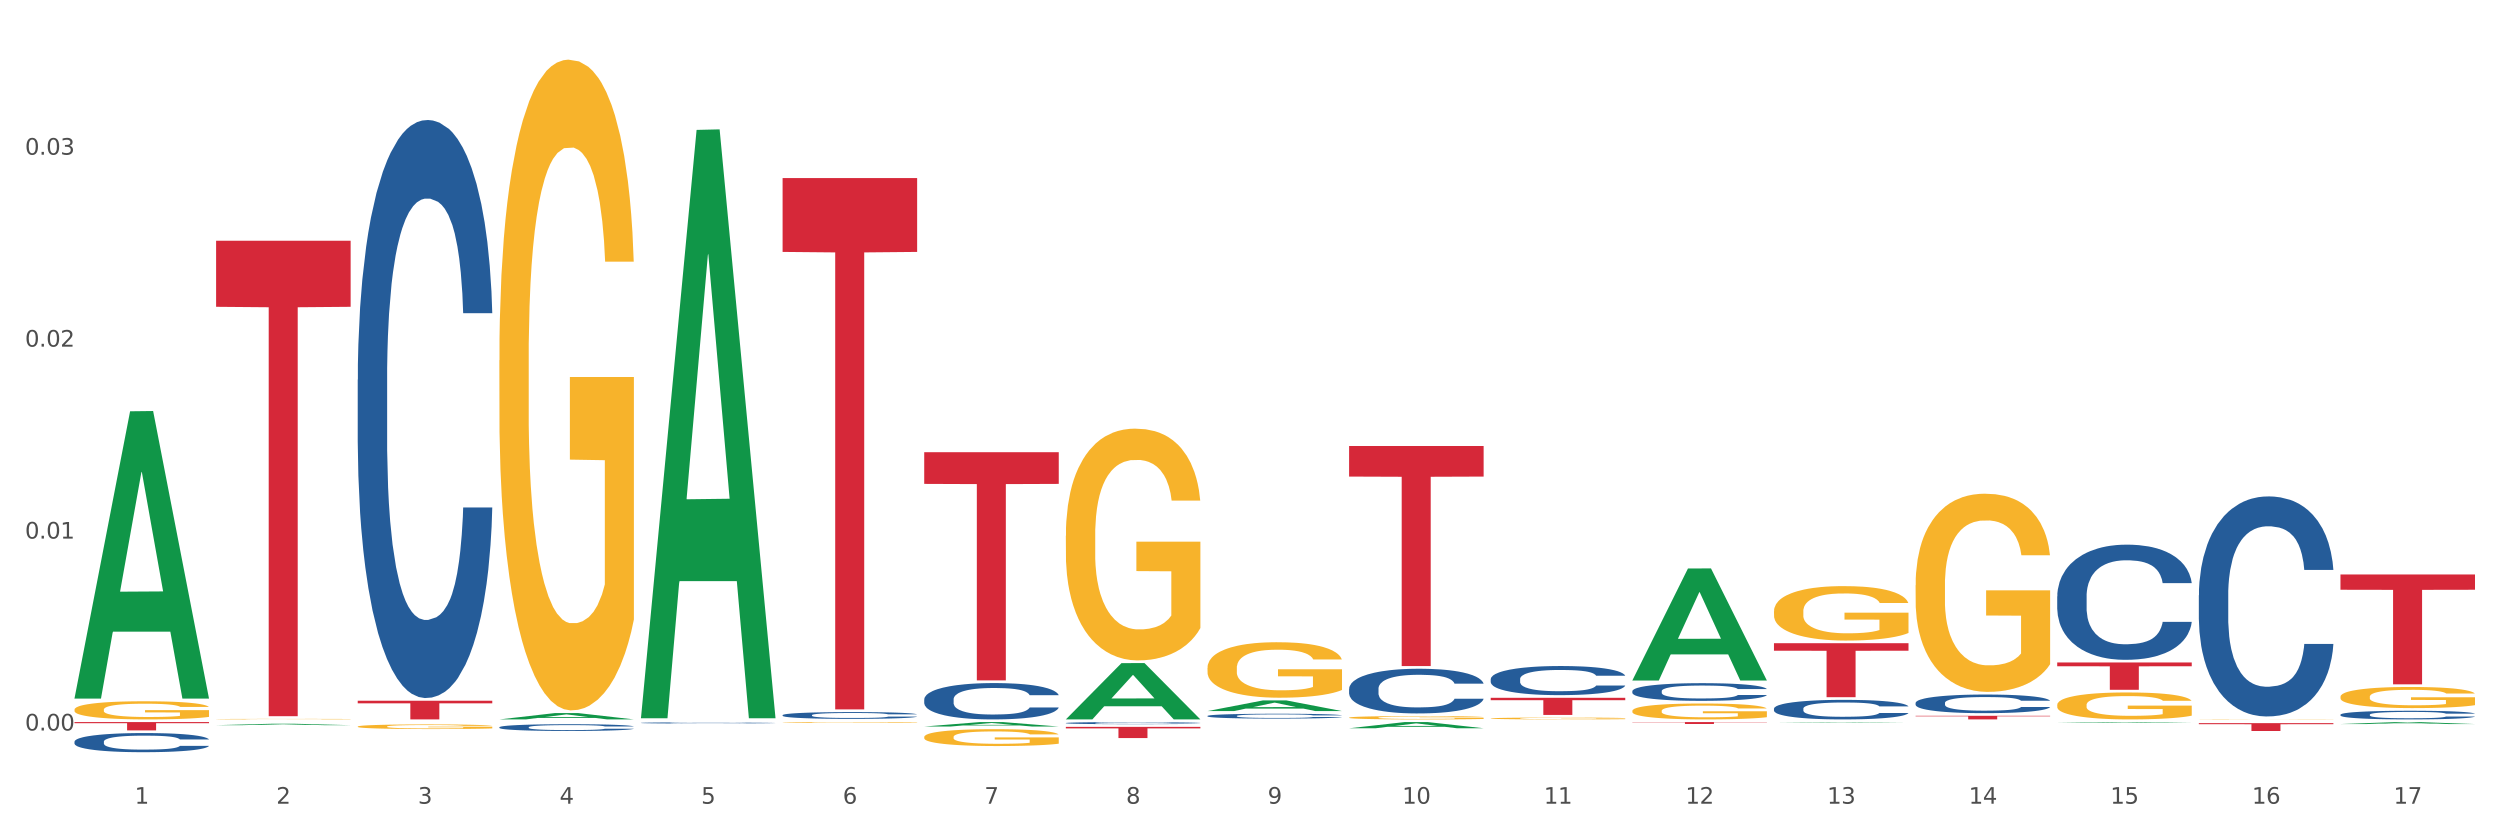 <?xml version="1.0" encoding="utf-8" standalone="no"?>
<!DOCTYPE svg PUBLIC "-//W3C//DTD SVG 1.1//EN"
  "http://www.w3.org/Graphics/SVG/1.1/DTD/svg11.dtd">
<svg xmlns:xlink="http://www.w3.org/1999/xlink" width="1080pt" height="360pt" viewBox="0 0 1080 360" xmlns="http://www.w3.org/2000/svg" version="1.1">
 <rect x="0" y="0" width="1080" height="360" fill="#333333" stroke="none"/>
 <defs>
  <style type="text/css">*{stroke-linejoin: round; stroke-linecap: butt}</style>
 </defs>
 <g id="figure_1">
  <g id="patch_1">
   <path d="M 0 360 
L 1080 360 
L 1080 0 
L 0 0 
z
" style="fill: #ffffff; stroke: #ffffff; stroke-linejoin: miter"/>
  </g>
  <g id="axes_1">
   <g id="matplotlib.axis_1">
    <g id="xtick_1">
     <g id="text_1">
      <!-- 1 -->
      <g style="fill: #4d4d4d" transform="translate(58.182 347.204) scale(0.096 -0.096)">
       <defs>
        <path id="DejaVuSans-31" d="M 794 531 
L 1825 531 
L 1825 4091 
L 703 3866 
L 703 4441 
L 1819 4666 
L 2450 4666 
L 2450 531 
L 3481 531 
L 3481 0 
L 794 0 
L 794 531 
z
" transform="scale(0.016)"/>
       </defs>
       <use xlink:href="#DejaVuSans-31"/>
      </g>
     </g>
    </g>
    <g id="xtick_2">
     <g id="text_2">
      <!-- 2 -->
      <g style="fill: #4d4d4d" transform="translate(119.364 347.204) scale(0.096 -0.096)">
       <defs>
        <path id="DejaVuSans-32" d="M 1228 531 
L 3431 531 
L 3431 0 
L 469 0 
L 469 531 
Q 828 903 1448 1529 
Q 2069 2156 2228 2338 
Q 2531 2678 2651 2914 
Q 2772 3150 2772 3378 
Q 2772 3750 2511 3984 
Q 2250 4219 1831 4219 
Q 1534 4219 1204 4116 
Q 875 4013 500 3803 
L 500 4441 
Q 881 4594 1212 4672 
Q 1544 4750 1819 4750 
Q 2544 4750 2975 4387 
Q 3406 4025 3406 3419 
Q 3406 3131 3298 2873 
Q 3191 2616 2906 2266 
Q 2828 2175 2409 1742 
Q 1991 1309 1228 531 
z
" transform="scale(0.016)"/>
       </defs>
       <use xlink:href="#DejaVuSans-32"/>
      </g>
     </g>
    </g>
    <g id="xtick_3">
     <g id="text_3">
      <!-- 3 -->
      <g style="fill: #4d4d4d" transform="translate(180.545 347.204) scale(0.096 -0.096)">
       <defs>
        <path id="DejaVuSans-33" d="M 2597 2516 
Q 3050 2419 3304 2112 
Q 3559 1806 3559 1356 
Q 3559 666 3084 287 
Q 2609 -91 1734 -91 
Q 1441 -91 1130 -33 
Q 819 25 488 141 
L 488 750 
Q 750 597 1062 519 
Q 1375 441 1716 441 
Q 2309 441 2620 675 
Q 2931 909 2931 1356 
Q 2931 1769 2642 2001 
Q 2353 2234 1838 2234 
L 1294 2234 
L 1294 2753 
L 1863 2753 
Q 2328 2753 2575 2939 
Q 2822 3125 2822 3475 
Q 2822 3834 2567 4026 
Q 2313 4219 1838 4219 
Q 1578 4219 1281 4162 
Q 984 4106 628 3988 
L 628 4550 
Q 988 4650 1302 4700 
Q 1616 4750 1894 4750 
Q 2613 4750 3031 4423 
Q 3450 4097 3450 3541 
Q 3450 3153 3228 2886 
Q 3006 2619 2597 2516 
z
" transform="scale(0.016)"/>
       </defs>
       <use xlink:href="#DejaVuSans-33"/>
      </g>
     </g>
    </g>
    <g id="xtick_4">
     <g id="text_4">
      <!-- 4 -->
      <g style="fill: #4d4d4d" transform="translate(241.726 347.204) scale(0.096 -0.096)">
       <defs>
        <path id="DejaVuSans-34" d="M 2419 4116 
L 825 1625 
L 2419 1625 
L 2419 4116 
z
M 2253 4666 
L 3047 4666 
L 3047 1625 
L 3713 1625 
L 3713 1100 
L 3047 1100 
L 3047 0 
L 2419 0 
L 2419 1100 
L 313 1100 
L 313 1709 
L 2253 4666 
z
" transform="scale(0.016)"/>
       </defs>
       <use xlink:href="#DejaVuSans-34"/>
      </g>
     </g>
    </g>
    <g id="xtick_5">
     <g id="text_5">
      <!-- 5 -->
      <g style="fill: #4d4d4d" transform="translate(302.908 347.204) scale(0.096 -0.096)">
       <defs>
        <path id="DejaVuSans-35" d="M 691 4666 
L 3169 4666 
L 3169 4134 
L 1269 4134 
L 1269 2991 
Q 1406 3038 1543 3061 
Q 1681 3084 1819 3084 
Q 2600 3084 3056 2656 
Q 3513 2228 3513 1497 
Q 3513 744 3044 326 
Q 2575 -91 1722 -91 
Q 1428 -91 1123 -41 
Q 819 9 494 109 
L 494 744 
Q 775 591 1075 516 
Q 1375 441 1709 441 
Q 2250 441 2565 725 
Q 2881 1009 2881 1497 
Q 2881 1984 2565 2268 
Q 2250 2553 1709 2553 
Q 1456 2553 1204 2497 
Q 953 2441 691 2322 
L 691 4666 
z
" transform="scale(0.016)"/>
       </defs>
       <use xlink:href="#DejaVuSans-35"/>
      </g>
     </g>
    </g>
    <g id="xtick_6">
     <g id="text_6">
      <!-- 6 -->
      <g style="fill: #4d4d4d" transform="translate(364.089 347.204) scale(0.096 -0.096)">
       <defs>
        <path id="DejaVuSans-36" d="M 2113 2584 
Q 1688 2584 1439 2293 
Q 1191 2003 1191 1497 
Q 1191 994 1439 701 
Q 1688 409 2113 409 
Q 2538 409 2786 701 
Q 3034 994 3034 1497 
Q 3034 2003 2786 2293 
Q 2538 2584 2113 2584 
z
M 3366 4563 
L 3366 3988 
Q 3128 4100 2886 4159 
Q 2644 4219 2406 4219 
Q 1781 4219 1451 3797 
Q 1122 3375 1075 2522 
Q 1259 2794 1537 2939 
Q 1816 3084 2150 3084 
Q 2853 3084 3261 2657 
Q 3669 2231 3669 1497 
Q 3669 778 3244 343 
Q 2819 -91 2113 -91 
Q 1303 -91 875 529 
Q 447 1150 447 2328 
Q 447 3434 972 4092 
Q 1497 4750 2381 4750 
Q 2619 4750 2861 4703 
Q 3103 4656 3366 4563 
z
" transform="scale(0.016)"/>
       </defs>
       <use xlink:href="#DejaVuSans-36"/>
      </g>
     </g>
    </g>
    <g id="xtick_7">
     <g id="text_7">
      <!-- 7 -->
      <g style="fill: #4d4d4d" transform="translate(425.271 347.204) scale(0.096 -0.096)">
       <defs>
        <path id="DejaVuSans-37" d="M 525 4666 
L 3525 4666 
L 3525 4397 
L 1831 0 
L 1172 0 
L 2766 4134 
L 525 4134 
L 525 4666 
z
" transform="scale(0.016)"/>
       </defs>
       <use xlink:href="#DejaVuSans-37"/>
      </g>
     </g>
    </g>
    <g id="xtick_8">
     <g id="text_8">
      <!-- 8 -->
      <g style="fill: #4d4d4d" transform="translate(486.452 347.204) scale(0.096 -0.096)">
       <defs>
        <path id="DejaVuSans-38" d="M 2034 2216 
Q 1584 2216 1326 1975 
Q 1069 1734 1069 1313 
Q 1069 891 1326 650 
Q 1584 409 2034 409 
Q 2484 409 2743 651 
Q 3003 894 3003 1313 
Q 3003 1734 2745 1975 
Q 2488 2216 2034 2216 
z
M 1403 2484 
Q 997 2584 770 2862 
Q 544 3141 544 3541 
Q 544 4100 942 4425 
Q 1341 4750 2034 4750 
Q 2731 4750 3128 4425 
Q 3525 4100 3525 3541 
Q 3525 3141 3298 2862 
Q 3072 2584 2669 2484 
Q 3125 2378 3379 2068 
Q 3634 1759 3634 1313 
Q 3634 634 3220 271 
Q 2806 -91 2034 -91 
Q 1263 -91 848 271 
Q 434 634 434 1313 
Q 434 1759 690 2068 
Q 947 2378 1403 2484 
z
M 1172 3481 
Q 1172 3119 1398 2916 
Q 1625 2713 2034 2713 
Q 2441 2713 2670 2916 
Q 2900 3119 2900 3481 
Q 2900 3844 2670 4047 
Q 2441 4250 2034 4250 
Q 1625 4250 1398 4047 
Q 1172 3844 1172 3481 
z
" transform="scale(0.016)"/>
       </defs>
       <use xlink:href="#DejaVuSans-38"/>
      </g>
     </g>
    </g>
    <g id="xtick_9">
     <g id="text_9">
      <!-- 9 -->
      <g style="fill: #4d4d4d" transform="translate(547.634 347.204) scale(0.096 -0.096)">
       <defs>
        <path id="DejaVuSans-39" d="M 703 97 
L 703 672 
Q 941 559 1184 500 
Q 1428 441 1663 441 
Q 2288 441 2617 861 
Q 2947 1281 2994 2138 
Q 2813 1869 2534 1725 
Q 2256 1581 1919 1581 
Q 1219 1581 811 2004 
Q 403 2428 403 3163 
Q 403 3881 828 4315 
Q 1253 4750 1959 4750 
Q 2769 4750 3195 4129 
Q 3622 3509 3622 2328 
Q 3622 1225 3098 567 
Q 2575 -91 1691 -91 
Q 1453 -91 1209 -44 
Q 966 3 703 97 
z
M 1959 2075 
Q 2384 2075 2632 2365 
Q 2881 2656 2881 3163 
Q 2881 3666 2632 3958 
Q 2384 4250 1959 4250 
Q 1534 4250 1286 3958 
Q 1038 3666 1038 3163 
Q 1038 2656 1286 2365 
Q 1534 2075 1959 2075 
z
" transform="scale(0.016)"/>
       </defs>
       <use xlink:href="#DejaVuSans-39"/>
      </g>
     </g>
    </g>
    <g id="xtick_10">
     <g id="text_10">
      <!-- 10 -->
      <g style="fill: #4d4d4d" transform="translate(605.761 347.204) scale(0.096 -0.096)">
       <defs>
        <path id="DejaVuSans-30" d="M 2034 4250 
Q 1547 4250 1301 3770 
Q 1056 3291 1056 2328 
Q 1056 1369 1301 889 
Q 1547 409 2034 409 
Q 2525 409 2770 889 
Q 3016 1369 3016 2328 
Q 3016 3291 2770 3770 
Q 2525 4250 2034 4250 
z
M 2034 4750 
Q 2819 4750 3233 4129 
Q 3647 3509 3647 2328 
Q 3647 1150 3233 529 
Q 2819 -91 2034 -91 
Q 1250 -91 836 529 
Q 422 1150 422 2328 
Q 422 3509 836 4129 
Q 1250 4750 2034 4750 
z
" transform="scale(0.016)"/>
       </defs>
       <use xlink:href="#DejaVuSans-31"/>
       <use xlink:href="#DejaVuSans-30" transform="translate(63.623 0)"/>
      </g>
     </g>
    </g>
    <g id="xtick_11">
     <g id="text_11">
      <!-- 11 -->
      <g style="fill: #4d4d4d" transform="translate(666.942 347.204) scale(0.096 -0.096)">
       <use xlink:href="#DejaVuSans-31"/>
       <use xlink:href="#DejaVuSans-31" transform="translate(63.623 0)"/>
      </g>
     </g>
    </g>
    <g id="xtick_12">
     <g id="text_12">
      <!-- 12 -->
      <g style="fill: #4d4d4d" transform="translate(728.124 347.204) scale(0.096 -0.096)">
       <use xlink:href="#DejaVuSans-31"/>
       <use xlink:href="#DejaVuSans-32" transform="translate(63.623 0)"/>
      </g>
     </g>
    </g>
    <g id="xtick_13">
     <g id="text_13">
      <!-- 13 -->
      <g style="fill: #4d4d4d" transform="translate(789.305 347.204) scale(0.096 -0.096)">
       <use xlink:href="#DejaVuSans-31"/>
       <use xlink:href="#DejaVuSans-33" transform="translate(63.623 0)"/>
      </g>
     </g>
    </g>
    <g id="xtick_14">
     <g id="text_14">
      <!-- 14 -->
      <g style="fill: #4d4d4d" transform="translate(850.487 347.204) scale(0.096 -0.096)">
       <use xlink:href="#DejaVuSans-31"/>
       <use xlink:href="#DejaVuSans-34" transform="translate(63.623 0)"/>
      </g>
     </g>
    </g>
    <g id="xtick_15">
     <g id="text_15">
      <!-- 15 -->
      <g style="fill: #4d4d4d" transform="translate(911.668 347.204) scale(0.096 -0.096)">
       <use xlink:href="#DejaVuSans-31"/>
       <use xlink:href="#DejaVuSans-35" transform="translate(63.623 0)"/>
      </g>
     </g>
    </g>
    <g id="xtick_16">
     <g id="text_16">
      <!-- 16 -->
      <g style="fill: #4d4d4d" transform="translate(972.849 347.204) scale(0.096 -0.096)">
       <use xlink:href="#DejaVuSans-31"/>
       <use xlink:href="#DejaVuSans-36" transform="translate(63.623 0)"/>
      </g>
     </g>
    </g>
    <g id="xtick_17">
     <g id="text_17">
      <!-- 17 -->
      <g style="fill: #4d4d4d" transform="translate(1034.031 347.204) scale(0.096 -0.096)">
       <use xlink:href="#DejaVuSans-31"/>
       <use xlink:href="#DejaVuSans-37" transform="translate(63.623 0)"/>
      </g>
     </g>
    </g>
    <g id="xtick_18"/>
    <g id="xtick_19"/>
    <g id="xtick_20"/>
    <g id="xtick_21"/>
    <g id="xtick_22"/>
    <g id="xtick_23"/>
    <g id="xtick_24"/>
    <g id="xtick_25"/>
    <g id="xtick_26"/>
    <g id="xtick_27"/>
    <g id="xtick_28"/>
    <g id="xtick_29"/>
    <g id="xtick_30"/>
    <g id="xtick_31"/>
    <g id="xtick_32"/>
    <g id="xtick_33"/>
   </g>
   <g id="matplotlib.axis_2">
    <g id="ytick_1">
     <g id="text_18">
      <!-- 0.00 -->
      <g style="fill: #4d4d4d" transform="translate(10.8 315.58) scale(0.096 -0.096)">
       <defs>
        <path id="DejaVuSans-2e" d="M 684 794 
L 1344 794 
L 1344 0 
L 684 0 
L 684 794 
z
" transform="scale(0.016)"/>
       </defs>
       <use xlink:href="#DejaVuSans-30"/>
       <use xlink:href="#DejaVuSans-2e" transform="translate(63.623 0)"/>
       <use xlink:href="#DejaVuSans-30" transform="translate(95.41 0)"/>
       <use xlink:href="#DejaVuSans-30" transform="translate(159.033 0)"/>
      </g>
     </g>
    </g>
    <g id="ytick_2">
     <g id="text_19">
      <!-- 0.01 -->
      <g style="fill: #4d4d4d" transform="translate(10.8 232.664) scale(0.096 -0.096)">
       <use xlink:href="#DejaVuSans-30"/>
       <use xlink:href="#DejaVuSans-2e" transform="translate(63.623 0)"/>
       <use xlink:href="#DejaVuSans-30" transform="translate(95.41 0)"/>
       <use xlink:href="#DejaVuSans-31" transform="translate(159.033 0)"/>
      </g>
     </g>
    </g>
    <g id="ytick_3">
     <g id="text_20">
      <!-- 0.02 -->
      <g style="fill: #4d4d4d" transform="translate(10.8 149.748) scale(0.096 -0.096)">
       <use xlink:href="#DejaVuSans-30"/>
       <use xlink:href="#DejaVuSans-2e" transform="translate(63.623 0)"/>
       <use xlink:href="#DejaVuSans-30" transform="translate(95.41 0)"/>
       <use xlink:href="#DejaVuSans-32" transform="translate(159.033 0)"/>
      </g>
     </g>
    </g>
    <g id="ytick_4">
     <g id="text_21">
      <!-- 0.03 -->
      <g style="fill: #4d4d4d" transform="translate(10.8 66.831) scale(0.096 -0.096)">
       <use xlink:href="#DejaVuSans-30"/>
       <use xlink:href="#DejaVuSans-2e" transform="translate(63.623 0)"/>
       <use xlink:href="#DejaVuSans-30" transform="translate(95.41 0)"/>
       <use xlink:href="#DejaVuSans-33" transform="translate(159.033 0)"/>
      </g>
     </g>
    </g>
    <g id="ytick_5"/>
    <g id="ytick_6"/>
    <g id="ytick_7"/>
    <g id="ytick_8"/>
   </g>
   <g id="PolyCollection_1">
    <path d="M 32.175 301.57 
L 32.235 301.453 
L 56.203 177.675 
L 66.15 177.559 
L 90.297 301.803 
L 78.793 301.803 
L 73.58 272.871 
L 48.833 272.871 
L 48.653 273.338 
L 43.62 301.803 
L 32.175 301.803 
L 32.175 301.57 
L 51.949 255.605 
L 70.464 255.489 
L 61.296 204.041 
L 61.176 203.808 
L 61.056 204.158 
L 51.889 255.489 
L 51.949 255.605 
L 32.175 301.57 
z
" clip-path="url(#p20d94ab365)" style="fill: #109648"/>
    <path d="M 827.533 309.23 
L 885.656 309.23 
L 885.656 309.447 
L 862.792 309.448 
L 862.792 310.788 
L 850.259 310.788 
L 850.259 309.448 
L 827.533 309.447 
L 827.533 309.232 
L 827.533 309.23 
z
" clip-path="url(#p20d94ab365)" style="fill: #d62839"/>
    <path d="M 888.715 286.192 
L 946.837 286.192 
L 946.837 287.833 
L 923.974 287.844 
L 923.974 297.999 
L 911.44 297.999 
L 911.44 287.844 
L 888.715 287.833 
L 888.715 286.203 
L 888.715 286.192 
z
" clip-path="url(#p20d94ab365)" style="fill: #d62839"/>
    <path d="M 32.175 306.571 
L 32.244 306.564 
L 32.244 306.306 
L 32.381 306.084 
L 33.067 305.547 
L 34.096 305.103 
L 34.851 304.867 
L 35.606 304.674 
L 36.498 304.48 
L 37.596 304.28 
L 39.586 303.986 
L 40.821 303.836 
L 42.331 303.678 
L 45.076 303.449 
L 47.066 303.32 
L 49.124 303.213 
L 52.487 303.084 
L 54.683 303.027 
L 57.016 302.984 
L 59.829 302.955 
L 61.957 302.948 
L 66.623 302.97 
L 70.603 303.034 
L 72.524 303.084 
L 74.995 303.17 
L 76.299 303.227 
L 78.426 303.342 
L 80.622 303.492 
L 82.131 303.621 
L 84.396 303.865 
L 86.111 304.108 
L 87.69 304.409 
L 88.513 304.616 
L 89.131 304.81 
L 89.68 305.032 
L 90.229 305.382 
L 77.877 305.382 
L 77.397 305.132 
L 76.642 304.896 
L 75.544 304.666 
L 74.583 304.523 
L 72.936 304.344 
L 71.426 304.23 
L 69.848 304.144 
L 67.927 304.072 
L 66.417 304.036 
L 64.29 304.008 
L 60.104 304.015 
L 57.29 304.072 
L 55.369 304.144 
L 54.134 304.208 
L 53.036 304.28 
L 51.801 304.38 
L 50.36 304.53 
L 49.33 304.666 
L 48.301 304.838 
L 47.478 305.01 
L 46.723 305.211 
L 46.105 305.425 
L 45.625 305.647 
L 45.213 305.919 
L 44.87 306.371 
L 44.87 307.351 
L 45.007 307.573 
L 45.35 307.867 
L 45.762 308.089 
L 46.448 308.354 
L 47.066 308.533 
L 48.232 308.791 
L 49.536 309.005 
L 50.566 309.141 
L 51.595 309.256 
L 53.379 309.414 
L 55.369 309.542 
L 57.085 309.621 
L 59.418 309.693 
L 60.996 309.721 
L 62.368 309.736 
L 65.731 309.736 
L 68.133 309.714 
L 70.809 309.664 
L 72.868 309.6 
L 74.583 309.521 
L 76.504 309.392 
L 77.74 309.27 
L 77.74 307.774 
L 62.643 307.767 
L 62.643 306.772 
L 90.297 306.772 
L 90.297 309.693 
L 89.131 309.843 
L 87.827 309.979 
L 86.455 310.101 
L 84.396 310.251 
L 81.926 310.395 
L 79.73 310.495 
L 77.397 310.581 
L 74.652 310.659 
L 71.083 310.731 
L 68.887 310.76 
L 66.143 310.781 
L 62.917 310.788 
L 60.104 310.774 
L 57.359 310.738 
L 54.477 310.674 
L 51.663 310.581 
L 49.536 310.488 
L 47.409 310.373 
L 45.144 310.223 
L 43.36 310.079 
L 41.988 309.951 
L 40.478 309.786 
L 38.831 309.571 
L 37.596 309.378 
L 36.498 309.177 
L 35.332 308.92 
L 34.508 308.698 
L 33.685 308.418 
L 33.204 308.211 
L 32.655 307.888 
L 32.244 307.437 
L 32.175 306.571 
z
" clip-path="url(#p20d94ab365)" style="fill: #f7b32b"/>
    <path d="M 949.896 312.392 
L 1008.019 312.392 
L 1008.019 312.866 
L 985.155 312.869 
L 985.155 315.801 
L 972.622 315.801 
L 972.622 312.869 
L 949.896 312.866 
L 949.896 312.395 
L 949.896 312.392 
z
" clip-path="url(#p20d94ab365)" style="fill: #d62839"/>
    <path d="M 1011.078 248.179 
L 1069.2 248.179 
L 1069.2 254.773 
L 1046.337 254.817 
L 1046.337 295.626 
L 1033.803 295.626 
L 1033.803 254.817 
L 1011.078 254.773 
L 1011.078 248.224 
L 1011.078 248.179 
z
" clip-path="url(#p20d94ab365)" style="fill: #d62839"/>
    <path d="M 460.445 313.995 
L 518.567 313.995 
L 518.567 314.669 
L 495.704 314.673 
L 495.704 318.841 
L 483.17 318.841 
L 483.17 314.673 
L 460.445 314.669 
L 460.445 314 
L 460.445 313.995 
z
" clip-path="url(#p20d94ab365)" style="fill: #d62839"/>
    <path d="M 766.352 277.875 
L 824.474 277.875 
L 824.474 281.115 
L 801.611 281.137 
L 801.611 301.191 
L 789.078 301.191 
L 789.078 281.137 
L 766.352 281.115 
L 766.352 277.897 
L 766.352 277.875 
z
" clip-path="url(#p20d94ab365)" style="fill: #d62839"/>
    <path d="M 399.263 195.337 
L 457.386 195.337 
L 457.386 209.04 
L 434.523 209.132 
L 434.523 293.943 
L 421.989 293.943 
L 421.989 209.132 
L 399.263 209.04 
L 399.263 195.429 
L 399.263 195.337 
z
" clip-path="url(#p20d94ab365)" style="fill: #d62839"/>
    <path d="M 154.538 302.706 
L 212.66 302.706 
L 212.66 303.829 
L 189.797 303.837 
L 189.797 310.788 
L 177.263 310.788 
L 177.263 303.837 
L 154.538 303.829 
L 154.538 302.714 
L 154.538 302.706 
z
" clip-path="url(#p20d94ab365)" style="fill: #d62839"/>
    <path d="M 93.356 103.993 
L 151.479 103.993 
L 151.479 132.54 
L 128.615 132.733 
L 128.615 309.412 
L 116.082 309.412 
L 116.082 132.733 
L 93.356 132.54 
L 93.356 104.186 
L 93.356 103.993 
z
" clip-path="url(#p20d94ab365)" style="fill: #d62839"/>
    <path d="M 32.175 311.933 
L 90.297 311.933 
L 90.297 312.433 
L 67.434 312.436 
L 67.434 315.531 
L 54.901 315.531 
L 54.901 312.436 
L 32.175 312.433 
L 32.175 311.936 
L 32.175 311.933 
z
" clip-path="url(#p20d94ab365)" style="fill: #d62839"/>
    <path d="M 643.989 301.444 
L 702.112 301.444 
L 702.112 302.473 
L 679.248 302.48 
L 679.248 308.847 
L 666.715 308.847 
L 666.715 302.48 
L 643.989 302.473 
L 643.989 301.451 
L 643.989 301.444 
z
" clip-path="url(#p20d94ab365)" style="fill: #d62839"/>
    <path d="M 1011.078 300.99 
L 1011.146 300.982 
L 1011.146 300.681 
L 1011.284 300.423 
L 1011.97 299.797 
L 1012.999 299.28 
L 1013.754 299.005 
L 1014.509 298.78 
L 1015.401 298.555 
L 1016.499 298.321 
L 1018.489 297.98 
L 1019.724 297.804 
L 1021.234 297.621 
L 1023.978 297.354 
L 1025.969 297.204 
L 1028.027 297.079 
L 1031.39 296.929 
L 1033.585 296.862 
L 1035.919 296.812 
L 1038.732 296.779 
L 1040.859 296.77 
L 1045.526 296.795 
L 1049.506 296.871 
L 1051.427 296.929 
L 1053.897 297.029 
L 1055.201 297.096 
L 1057.328 297.229 
L 1059.524 297.404 
L 1061.034 297.554 
L 1063.299 297.838 
L 1065.014 298.121 
L 1066.592 298.472 
L 1067.416 298.713 
L 1068.033 298.939 
L 1068.582 299.197 
L 1069.131 299.606 
L 1056.78 299.606 
L 1056.299 299.314 
L 1055.544 299.039 
L 1054.446 298.772 
L 1053.486 298.605 
L 1051.839 298.396 
L 1050.329 298.263 
L 1048.751 298.163 
L 1046.829 298.08 
L 1045.32 298.038 
L 1043.192 298.005 
L 1039.007 298.013 
L 1036.193 298.08 
L 1034.272 298.163 
L 1033.037 298.238 
L 1031.939 298.321 
L 1030.703 298.438 
L 1029.262 298.613 
L 1028.233 298.772 
L 1027.204 298.972 
L 1026.38 299.172 
L 1025.625 299.405 
L 1025.008 299.656 
L 1024.527 299.914 
L 1024.116 300.231 
L 1023.773 300.756 
L 1023.773 301.899 
L 1023.91 302.157 
L 1024.253 302.499 
L 1024.665 302.758 
L 1025.351 303.066 
L 1025.969 303.275 
L 1027.135 303.575 
L 1028.439 303.825 
L 1029.468 303.983 
L 1030.498 304.117 
L 1032.282 304.3 
L 1034.272 304.45 
L 1035.987 304.542 
L 1038.32 304.626 
L 1039.899 304.659 
L 1041.271 304.676 
L 1044.634 304.676 
L 1047.035 304.651 
L 1049.712 304.592 
L 1051.77 304.517 
L 1053.486 304.425 
L 1055.407 304.275 
L 1056.642 304.134 
L 1056.642 302.391 
L 1041.546 302.382 
L 1041.546 301.223 
L 1069.2 301.223 
L 1069.2 304.626 
L 1068.033 304.801 
L 1066.73 304.959 
L 1065.357 305.101 
L 1063.299 305.276 
L 1060.828 305.443 
L 1058.632 305.559 
L 1056.299 305.66 
L 1053.554 305.751 
L 1049.986 305.835 
L 1047.79 305.868 
L 1045.045 305.893 
L 1041.82 305.901 
L 1039.007 305.885 
L 1036.262 305.843 
L 1033.38 305.768 
L 1030.566 305.66 
L 1028.439 305.551 
L 1026.312 305.418 
L 1024.047 305.243 
L 1022.263 305.076 
L 1020.891 304.926 
L 1019.381 304.734 
L 1017.734 304.484 
L 1016.499 304.259 
L 1015.401 304.025 
L 1014.234 303.725 
L 1013.411 303.466 
L 1012.587 303.141 
L 1012.107 302.899 
L 1011.558 302.524 
L 1011.146 301.999 
L 1011.078 300.99 
z
" clip-path="url(#p20d94ab365)" style="fill: #f7b32b"/>
    <path d="M 949.896 310.719 
L 949.965 310.718 
L 949.965 310.714 
L 950.102 310.711 
L 950.788 310.702 
L 951.818 310.694 
L 952.572 310.69 
L 953.327 310.687 
L 954.219 310.684 
L 955.317 310.681 
L 957.307 310.676 
L 958.543 310.673 
L 960.052 310.671 
L 962.797 310.667 
L 964.787 310.665 
L 966.846 310.663 
L 970.208 310.661 
L 972.404 310.66 
L 974.737 310.659 
L 977.551 310.659 
L 979.678 310.659 
L 984.344 310.659 
L 988.324 310.66 
L 990.246 310.661 
L 992.716 310.662 
L 994.02 310.663 
L 996.147 310.665 
L 998.343 310.668 
L 999.853 310.67 
L 1002.117 310.674 
L 1003.833 310.678 
L 1005.411 310.683 
L 1006.234 310.686 
L 1006.852 310.689 
L 1007.401 310.693 
L 1007.95 310.699 
L 995.598 310.699 
L 995.118 310.695 
L 994.363 310.691 
L 993.265 310.687 
L 992.304 310.685 
L 990.657 310.682 
L 989.148 310.68 
L 987.569 310.678 
L 985.648 310.677 
L 984.138 310.677 
L 982.011 310.676 
L 977.825 310.676 
L 975.012 310.677 
L 973.09 310.678 
L 971.855 310.68 
L 970.757 310.681 
L 969.522 310.682 
L 968.081 310.685 
L 967.052 310.687 
L 966.022 310.69 
L 965.199 310.693 
L 964.444 310.696 
L 963.826 310.7 
L 963.346 310.703 
L 962.934 310.708 
L 962.591 310.715 
L 962.591 310.731 
L 962.728 310.735 
L 963.072 310.74 
L 963.483 310.744 
L 964.169 310.748 
L 964.787 310.751 
L 965.954 310.755 
L 967.257 310.759 
L 968.287 310.761 
L 969.316 310.763 
L 971.1 310.766 
L 973.09 310.768 
L 974.806 310.769 
L 977.139 310.77 
L 978.717 310.771 
L 980.09 310.771 
L 983.452 310.771 
L 985.854 310.771 
L 988.53 310.77 
L 990.589 310.769 
L 992.304 310.767 
L 994.226 310.765 
L 995.461 310.763 
L 995.461 310.738 
L 980.364 310.738 
L 980.364 310.722 
L 1008.019 310.722 
L 1008.019 310.77 
L 1006.852 310.773 
L 1005.548 310.775 
L 1004.176 310.777 
L 1002.117 310.779 
L 999.647 310.782 
L 997.451 310.783 
L 995.118 310.785 
L 992.373 310.786 
L 988.805 310.787 
L 986.609 310.788 
L 983.864 310.788 
L 980.639 310.788 
L 977.825 310.788 
L 975.08 310.787 
L 972.198 310.786 
L 969.385 310.785 
L 967.257 310.783 
L 965.13 310.781 
L 962.866 310.779 
L 961.082 310.777 
L 959.709 310.774 
L 958.199 310.772 
L 956.553 310.768 
L 955.317 310.765 
L 954.219 310.762 
L 953.053 310.757 
L 952.229 310.754 
L 951.406 310.749 
L 950.926 310.746 
L 950.377 310.74 
L 949.965 310.733 
L 949.896 310.719 
z
" clip-path="url(#p20d94ab365)" style="fill: #f7b32b"/>
    <path d="M 338.082 76.926 
L 396.204 76.926 
L 396.204 108.825 
L 373.341 109.041 
L 373.341 306.473 
L 360.808 306.473 
L 360.808 109.041 
L 338.082 108.825 
L 338.082 77.141 
L 338.082 76.926 
z
" clip-path="url(#p20d94ab365)" style="fill: #d62839"/>
    <path d="M 888.715 304.524 
L 888.783 304.514 
L 888.783 304.131 
L 888.921 303.801 
L 889.607 303.004 
L 890.636 302.344 
L 891.391 301.993 
L 892.146 301.706 
L 893.038 301.419 
L 894.136 301.121 
L 896.126 300.685 
L 897.361 300.462 
L 898.871 300.228 
L 901.616 299.888 
L 903.606 299.696 
L 905.664 299.537 
L 909.027 299.345 
L 911.223 299.26 
L 913.556 299.196 
L 916.369 299.154 
L 918.497 299.143 
L 923.163 299.175 
L 927.143 299.271 
L 929.064 299.345 
L 931.535 299.473 
L 932.838 299.558 
L 934.966 299.728 
L 937.162 299.952 
L 938.671 300.143 
L 940.936 300.505 
L 942.651 300.866 
L 944.23 301.313 
L 945.053 301.621 
L 945.671 301.908 
L 946.22 302.238 
L 946.769 302.759 
L 934.417 302.759 
L 933.936 302.387 
L 933.182 302.036 
L 932.084 301.696 
L 931.123 301.483 
L 929.476 301.217 
L 927.966 301.047 
L 926.388 300.919 
L 924.467 300.813 
L 922.957 300.76 
L 920.83 300.717 
L 916.644 300.728 
L 913.83 300.813 
L 911.909 300.919 
L 910.674 301.015 
L 909.576 301.121 
L 908.341 301.27 
L 906.899 301.494 
L 905.87 301.696 
L 904.841 301.951 
L 904.017 302.206 
L 903.263 302.504 
L 902.645 302.823 
L 902.165 303.153 
L 901.753 303.557 
L 901.41 304.227 
L 901.41 305.684 
L 901.547 306.013 
L 901.89 306.449 
L 902.302 306.779 
L 902.988 307.172 
L 903.606 307.438 
L 904.772 307.821 
L 906.076 308.14 
L 907.105 308.342 
L 908.135 308.512 
L 909.919 308.746 
L 911.909 308.938 
L 913.624 309.055 
L 915.958 309.161 
L 917.536 309.204 
L 918.908 309.225 
L 922.271 309.225 
L 924.672 309.193 
L 927.349 309.119 
L 929.407 309.023 
L 931.123 308.906 
L 933.044 308.715 
L 934.279 308.534 
L 934.279 306.311 
L 919.183 306.3 
L 919.183 304.822 
L 946.837 304.822 
L 946.837 309.161 
L 945.671 309.385 
L 944.367 309.587 
L 942.994 309.767 
L 940.936 309.991 
L 938.465 310.203 
L 936.269 310.352 
L 933.936 310.48 
L 931.191 310.597 
L 927.623 310.703 
L 925.427 310.746 
L 922.682 310.778 
L 919.457 310.788 
L 916.644 310.767 
L 913.899 310.714 
L 911.017 310.618 
L 908.203 310.48 
L 906.076 310.342 
L 903.949 310.171 
L 901.684 309.948 
L 899.9 309.735 
L 898.528 309.544 
L 897.018 309.299 
L 895.371 308.98 
L 894.136 308.693 
L 893.038 308.395 
L 891.871 308.013 
L 891.048 307.683 
L 890.224 307.268 
L 889.744 306.96 
L 889.195 306.481 
L 888.783 305.811 
L 888.715 304.524 
z
" clip-path="url(#p20d94ab365)" style="fill: #f7b32b"/>
    <path d="M 1011.078 308.728 
L 1011.146 308.724 
L 1011.146 308.628 
L 1011.352 308.499 
L 1012.108 308.259 
L 1013.07 308.078 
L 1014.719 307.866 
L 1015.612 307.777 
L 1016.78 307.678 
L 1019.185 307.518 
L 1021.933 307.381 
L 1023.856 307.306 
L 1025.299 307.258 
L 1028.528 307.173 
L 1030.383 307.135 
L 1032.307 307.104 
L 1033.956 307.084 
L 1036.704 307.06 
L 1038.902 307.049 
L 1041.444 307.046 
L 1043.574 307.049 
L 1046.391 307.063 
L 1050.513 307.104 
L 1052.093 307.128 
L 1054.223 307.169 
L 1056.421 307.224 
L 1058.208 307.278 
L 1060.269 307.357 
L 1062.398 307.46 
L 1064.46 307.589 
L 1065.902 307.709 
L 1067.07 307.836 
L 1068.101 307.989 
L 1068.856 308.157 
L 1069.2 308.297 
L 1056.627 308.297 
L 1056.284 308.17 
L 1055.597 308.034 
L 1054.91 307.941 
L 1054.154 307.866 
L 1052.986 307.781 
L 1051.956 307.726 
L 1050.238 307.661 
L 1048.658 307.62 
L 1047.353 307.596 
L 1045.772 307.576 
L 1042.406 307.555 
L 1040.001 307.555 
L 1038.49 307.562 
L 1036.635 307.579 
L 1035.055 307.603 
L 1033.2 307.644 
L 1031.757 307.689 
L 1030.314 307.747 
L 1029.49 307.788 
L 1028.253 307.863 
L 1027.429 307.924 
L 1026.33 308.03 
L 1025.711 308.106 
L 1024.612 308.3 
L 1024.131 308.444 
L 1023.925 308.543 
L 1023.788 308.652 
L 1023.788 309.185 
L 1024.2 309.425 
L 1024.543 309.527 
L 1025.093 309.643 
L 1026.124 309.794 
L 1027.635 309.941 
L 1029.215 310.047 
L 1030.52 310.112 
L 1031.757 310.159 
L 1032.994 310.197 
L 1034.505 310.231 
L 1035.742 310.252 
L 1037.597 310.272 
L 1039.795 310.283 
L 1041.513 310.283 
L 1045.017 310.265 
L 1046.597 310.248 
L 1048.108 310.224 
L 1049.757 310.187 
L 1051.063 310.146 
L 1051.818 310.115 
L 1053.055 310.05 
L 1054.017 309.982 
L 1054.841 309.903 
L 1055.391 309.835 
L 1056.009 309.732 
L 1056.49 309.616 
L 1056.627 309.555 
L 1069.2 309.555 
L 1068.925 309.678 
L 1068.444 309.797 
L 1067.482 309.958 
L 1066.727 310.05 
L 1065.559 310.163 
L 1064.322 310.259 
L 1062.605 310.365 
L 1061.024 310.443 
L 1059.376 310.511 
L 1057.589 310.573 
L 1054.36 310.658 
L 1053.192 310.682 
L 1050.719 310.723 
L 1048.795 310.747 
L 1045.979 310.771 
L 1043.093 310.785 
L 1040.07 310.788 
L 1037.391 310.781 
L 1034.437 310.761 
L 1032.582 310.74 
L 1030.52 310.71 
L 1028.116 310.662 
L 1025.849 310.604 
L 1023.719 310.535 
L 1021.727 310.457 
L 1019.872 310.368 
L 1017.467 310.221 
L 1015.681 310.077 
L 1014.375 309.944 
L 1013.482 309.831 
L 1012.589 309.688 
L 1012.108 309.589 
L 1011.352 309.35 
L 1011.078 309.127 
L 1011.078 308.728 
z
" clip-path="url(#p20d94ab365)" style="fill: #255c99"/>
    <path d="M 888.715 257.644 
L 888.784 257.598 
L 888.784 256.326 
L 888.99 254.599 
L 889.745 251.417 
L 890.707 249.009 
L 892.356 246.191 
L 893.249 245.01 
L 894.417 243.692 
L 896.822 241.556 
L 899.57 239.738 
L 901.493 238.738 
L 902.936 238.102 
L 906.165 236.966 
L 908.02 236.466 
L 909.944 236.057 
L 911.593 235.784 
L 914.341 235.466 
L 916.539 235.33 
L 919.081 235.284 
L 921.211 235.33 
L 924.028 235.511 
L 928.15 236.057 
L 929.73 236.375 
L 931.86 236.92 
L 934.058 237.647 
L 935.845 238.375 
L 937.906 239.42 
L 940.036 240.783 
L 942.097 242.51 
L 943.539 244.101 
L 944.707 245.782 
L 945.738 247.827 
L 946.494 250.054 
L 946.837 251.917 
L 934.265 251.917 
L 933.921 250.236 
L 933.234 248.418 
L 932.547 247.191 
L 931.791 246.191 
L 930.623 245.055 
L 929.593 244.328 
L 927.875 243.464 
L 926.295 242.919 
L 924.99 242.601 
L 923.41 242.328 
L 920.043 242.056 
L 917.639 242.056 
L 916.127 242.147 
L 914.272 242.374 
L 912.692 242.692 
L 910.837 243.237 
L 909.394 243.828 
L 907.952 244.601 
L 907.127 245.146 
L 905.89 246.146 
L 905.066 246.964 
L 903.967 248.373 
L 903.348 249.372 
L 902.249 251.963 
L 901.768 253.872 
L 901.562 255.189 
L 901.425 256.644 
L 901.425 263.733 
L 901.837 266.914 
L 902.181 268.278 
L 902.73 269.823 
L 903.761 271.823 
L 905.272 273.777 
L 906.852 275.186 
L 908.158 276.049 
L 909.394 276.685 
L 910.631 277.185 
L 912.142 277.64 
L 913.379 277.912 
L 915.234 278.185 
L 917.432 278.321 
L 919.15 278.321 
L 922.654 278.094 
L 924.234 277.867 
L 925.745 277.549 
L 927.394 277.049 
L 928.7 276.504 
L 929.455 276.095 
L 930.692 275.231 
L 931.654 274.322 
L 932.478 273.277 
L 933.028 272.368 
L 933.646 271.005 
L 934.127 269.459 
L 934.265 268.641 
L 946.837 268.641 
L 946.562 270.277 
L 946.081 271.868 
L 945.12 274.004 
L 944.364 275.231 
L 943.196 276.731 
L 941.959 278.003 
L 940.242 279.412 
L 938.662 280.457 
L 937.013 281.366 
L 935.226 282.184 
L 931.997 283.32 
L 930.829 283.639 
L 928.356 284.184 
L 926.433 284.502 
L 923.616 284.82 
L 920.73 285.002 
L 917.707 285.047 
L 915.028 284.956 
L 912.074 284.684 
L 910.219 284.411 
L 908.158 284.002 
L 905.753 283.366 
L 903.486 282.593 
L 901.356 281.684 
L 899.364 280.639 
L 897.509 279.458 
L 895.104 277.503 
L 893.318 275.595 
L 892.013 273.822 
L 891.119 272.323 
L 890.226 270.414 
L 889.745 269.096 
L 888.99 265.915 
L 888.715 262.961 
L 888.715 257.644 
z
" clip-path="url(#p20d94ab365)" style="fill: #255c99"/>
    <path d="M 582.808 192.668 
L 640.93 192.668 
L 640.93 205.881 
L 618.067 205.97 
L 618.067 287.752 
L 605.533 287.752 
L 605.533 205.97 
L 582.808 205.881 
L 582.808 192.757 
L 582.808 192.668 
z
" clip-path="url(#p20d94ab365)" style="fill: #d62839"/>
    <path d="M 32.175 320.393 
L 32.244 320.385 
L 32.244 320.174 
L 32.45 319.887 
L 33.206 319.358 
L 34.167 318.957 
L 35.816 318.489 
L 36.709 318.292 
L 37.877 318.073 
L 40.282 317.718 
L 43.03 317.416 
L 44.954 317.25 
L 46.396 317.144 
L 49.625 316.955 
L 51.48 316.872 
L 53.404 316.804 
L 55.053 316.758 
L 57.801 316.706 
L 60 316.683 
L 62.542 316.675 
L 64.671 316.683 
L 67.488 316.713 
L 71.61 316.804 
L 73.19 316.857 
L 75.32 316.947 
L 77.519 317.068 
L 79.305 317.189 
L 81.366 317.363 
L 83.496 317.59 
L 85.557 317.877 
L 87 318.141 
L 88.168 318.421 
L 89.198 318.761 
L 89.954 319.131 
L 90.297 319.441 
L 77.725 319.441 
L 77.381 319.161 
L 76.694 318.859 
L 76.007 318.655 
L 75.251 318.489 
L 74.084 318.3 
L 73.053 318.179 
L 71.335 318.035 
L 69.755 317.945 
L 68.45 317.892 
L 66.87 317.847 
L 63.503 317.801 
L 61.099 317.801 
L 59.587 317.816 
L 57.732 317.854 
L 56.152 317.907 
L 54.297 317.998 
L 52.854 318.096 
L 51.412 318.224 
L 50.587 318.315 
L 49.351 318.481 
L 48.526 318.617 
L 47.427 318.852 
L 46.809 319.018 
L 45.709 319.448 
L 45.228 319.766 
L 45.022 319.985 
L 44.885 320.227 
L 44.885 321.406 
L 45.297 321.935 
L 45.641 322.161 
L 46.19 322.418 
L 47.221 322.751 
L 48.732 323.076 
L 50.312 323.31 
L 51.618 323.453 
L 52.854 323.559 
L 54.091 323.642 
L 55.603 323.718 
L 56.839 323.763 
L 58.694 323.808 
L 60.893 323.831 
L 62.61 323.831 
L 66.114 323.793 
L 67.694 323.756 
L 69.206 323.703 
L 70.855 323.62 
L 72.16 323.529 
L 72.916 323.461 
L 74.152 323.317 
L 75.114 323.166 
L 75.939 322.992 
L 76.488 322.841 
L 77.106 322.615 
L 77.587 322.358 
L 77.725 322.222 
L 90.297 322.222 
L 90.023 322.494 
L 89.542 322.758 
L 88.58 323.113 
L 87.824 323.317 
L 86.656 323.567 
L 85.419 323.778 
L 83.702 324.013 
L 82.122 324.186 
L 80.473 324.337 
L 78.687 324.473 
L 75.458 324.662 
L 74.29 324.715 
L 71.816 324.806 
L 69.893 324.859 
L 67.076 324.912 
L 64.19 324.942 
L 61.167 324.95 
L 58.488 324.934 
L 55.534 324.889 
L 53.679 324.844 
L 51.618 324.776 
L 49.213 324.67 
L 46.946 324.541 
L 44.816 324.39 
L 42.824 324.217 
L 40.969 324.02 
L 38.564 323.695 
L 36.778 323.378 
L 35.473 323.083 
L 34.58 322.834 
L 33.686 322.516 
L 33.206 322.297 
L 32.45 321.768 
L 32.175 321.277 
L 32.175 320.393 
z
" clip-path="url(#p20d94ab365)" style="fill: #255c99"/>
    <path d="M 154.538 164.043 
L 154.607 163.815 
L 154.607 157.429 
L 154.813 148.763 
L 155.568 132.799 
L 156.53 120.712 
L 158.179 106.572 
L 159.072 100.643 
L 160.24 94.029 
L 162.645 83.31 
L 165.393 74.188 
L 167.317 69.171 
L 168.759 65.978 
L 171.988 60.277 
L 173.843 57.768 
L 175.767 55.715 
L 177.416 54.347 
L 180.164 52.751 
L 182.362 52.066 
L 184.904 51.838 
L 187.034 52.066 
L 189.851 52.979 
L 193.973 55.715 
L 195.553 57.312 
L 197.683 60.048 
L 199.882 63.697 
L 201.668 67.346 
L 203.729 72.592 
L 205.859 79.433 
L 207.92 88.1 
L 209.362 96.082 
L 210.53 104.52 
L 211.561 114.782 
L 212.317 125.957 
L 212.66 135.307 
L 200.088 135.307 
L 199.744 126.869 
L 199.057 117.747 
L 198.37 111.589 
L 197.614 106.572 
L 196.446 100.871 
L 195.416 97.222 
L 193.698 92.889 
L 192.118 90.152 
L 190.813 88.556 
L 189.233 87.187 
L 185.866 85.819 
L 183.462 85.819 
L 181.95 86.275 
L 180.095 87.415 
L 178.515 89.012 
L 176.66 91.748 
L 175.217 94.713 
L 173.775 98.59 
L 172.95 101.327 
L 171.713 106.344 
L 170.889 110.449 
L 169.79 117.519 
L 169.171 122.536 
L 168.072 135.535 
L 167.591 145.114 
L 167.385 151.728 
L 167.248 159.025 
L 167.248 194.602 
L 167.66 210.566 
L 168.004 217.408 
L 168.553 225.162 
L 169.584 235.197 
L 171.095 245.003 
L 172.675 252.073 
L 173.981 256.406 
L 175.217 259.599 
L 176.454 262.107 
L 177.965 264.388 
L 179.202 265.756 
L 181.057 267.125 
L 183.255 267.809 
L 184.973 267.809 
L 188.477 266.668 
L 190.057 265.528 
L 191.568 263.932 
L 193.217 261.423 
L 194.523 258.686 
L 195.278 256.634 
L 196.515 252.301 
L 197.477 247.74 
L 198.301 242.494 
L 198.851 237.933 
L 199.469 231.092 
L 199.95 223.338 
L 200.088 219.233 
L 212.66 219.233 
L 212.385 227.443 
L 211.904 235.425 
L 210.943 246.143 
L 210.187 252.301 
L 209.019 259.827 
L 207.782 266.212 
L 206.065 273.282 
L 204.485 278.527 
L 202.836 283.089 
L 201.049 287.194 
L 197.82 292.895 
L 196.652 294.491 
L 194.179 297.228 
L 192.256 298.825 
L 189.439 300.421 
L 186.553 301.333 
L 183.53 301.561 
L 180.851 301.105 
L 177.897 299.737 
L 176.042 298.368 
L 173.981 296.316 
L 171.576 293.123 
L 169.309 289.246 
L 167.179 284.685 
L 165.187 279.44 
L 163.332 273.51 
L 160.927 263.704 
L 159.141 254.125 
L 157.836 245.231 
L 156.942 237.705 
L 156.049 228.127 
L 155.568 221.513 
L 154.813 205.549 
L 154.538 190.725 
L 154.538 164.043 
z
" clip-path="url(#p20d94ab365)" style="fill: #255c99"/>
    <path d="M 215.719 314.169 
L 215.788 314.166 
L 215.788 314.091 
L 215.994 313.99 
L 216.75 313.803 
L 217.712 313.662 
L 219.36 313.496 
L 220.254 313.427 
L 221.422 313.35 
L 223.826 313.224 
L 226.574 313.117 
L 228.498 313.059 
L 229.941 313.021 
L 233.17 312.955 
L 235.025 312.925 
L 236.948 312.901 
L 238.597 312.885 
L 241.345 312.867 
L 243.544 312.859 
L 246.086 312.856 
L 248.216 312.859 
L 251.032 312.869 
L 255.155 312.901 
L 256.735 312.92 
L 258.864 312.952 
L 261.063 312.995 
L 262.849 313.037 
L 264.91 313.099 
L 267.04 313.179 
L 269.101 313.28 
L 270.544 313.374 
L 271.712 313.472 
L 272.742 313.592 
L 273.498 313.723 
L 273.842 313.833 
L 261.269 313.833 
L 260.926 313.734 
L 260.238 313.627 
L 259.551 313.555 
L 258.796 313.496 
L 257.628 313.43 
L 256.597 313.387 
L 254.88 313.336 
L 253.3 313.304 
L 251.994 313.285 
L 250.414 313.269 
L 247.048 313.253 
L 244.643 313.253 
L 243.132 313.259 
L 241.277 313.272 
L 239.696 313.291 
L 237.841 313.323 
L 236.399 313.358 
L 234.956 313.403 
L 234.132 313.435 
L 232.895 313.494 
L 232.07 313.542 
L 230.971 313.624 
L 230.353 313.683 
L 229.254 313.835 
L 228.773 313.947 
L 228.567 314.025 
L 228.429 314.11 
L 228.429 314.526 
L 228.841 314.713 
L 229.185 314.793 
L 229.735 314.884 
L 230.765 315.001 
L 232.277 315.116 
L 233.857 315.199 
L 235.162 315.25 
L 236.399 315.287 
L 237.635 315.316 
L 239.147 315.343 
L 240.383 315.359 
L 242.238 315.375 
L 244.437 315.383 
L 246.154 315.383 
L 249.658 315.37 
L 251.238 315.356 
L 252.75 315.338 
L 254.399 315.308 
L 255.704 315.276 
L 256.46 315.252 
L 257.696 315.202 
L 258.658 315.148 
L 259.483 315.087 
L 260.032 315.033 
L 260.651 314.953 
L 261.132 314.863 
L 261.269 314.815 
L 273.842 314.815 
L 273.567 314.911 
L 273.086 315.004 
L 272.124 315.13 
L 271.368 315.202 
L 270.2 315.29 
L 268.964 315.364 
L 267.246 315.447 
L 265.666 315.508 
L 264.017 315.562 
L 262.231 315.61 
L 259.002 315.677 
L 257.834 315.695 
L 255.361 315.727 
L 253.437 315.746 
L 250.62 315.765 
L 247.735 315.775 
L 244.712 315.778 
L 242.032 315.773 
L 239.078 315.757 
L 237.223 315.741 
L 235.162 315.717 
L 232.757 315.679 
L 230.49 315.634 
L 228.361 315.581 
L 226.368 315.519 
L 224.513 315.45 
L 222.109 315.335 
L 220.322 315.223 
L 219.017 315.119 
L 218.124 315.031 
L 217.231 314.919 
L 216.75 314.841 
L 215.994 314.654 
L 215.719 314.481 
L 215.719 314.169 
z
" clip-path="url(#p20d94ab365)" style="fill: #255c99"/>
    <path d="M 276.901 312.287 
L 276.969 312.286 
L 276.969 312.273 
L 277.175 312.255 
L 277.931 312.222 
L 278.893 312.197 
L 280.542 312.168 
L 281.435 312.156 
L 282.603 312.143 
L 285.008 312.121 
L 287.756 312.102 
L 289.679 312.092 
L 291.122 312.085 
L 294.351 312.073 
L 296.206 312.068 
L 298.13 312.064 
L 299.779 312.061 
L 302.527 312.058 
L 304.725 312.056 
L 307.267 312.056 
L 309.397 312.056 
L 312.214 312.058 
L 316.336 312.064 
L 317.916 312.067 
L 320.046 312.073 
L 322.244 312.08 
L 324.031 312.088 
L 326.092 312.099 
L 328.221 312.113 
L 330.283 312.13 
L 331.725 312.147 
L 332.893 312.164 
L 333.924 312.185 
L 334.679 312.208 
L 335.023 312.227 
L 322.45 312.227 
L 322.107 312.21 
L 321.42 312.191 
L 320.733 312.179 
L 319.977 312.168 
L 318.809 312.157 
L 317.779 312.149 
L 316.061 312.14 
L 314.481 312.135 
L 313.176 312.131 
L 311.595 312.129 
L 308.229 312.126 
L 305.824 312.126 
L 304.313 312.127 
L 302.458 312.129 
L 300.878 312.132 
L 299.023 312.138 
L 297.58 312.144 
L 296.137 312.152 
L 295.313 312.158 
L 294.076 312.168 
L 293.252 312.176 
L 292.153 312.191 
L 291.534 312.201 
L 290.435 312.228 
L 289.954 312.248 
L 289.748 312.261 
L 289.611 312.276 
L 289.611 312.349 
L 290.023 312.382 
L 290.366 312.396 
L 290.916 312.412 
L 291.947 312.433 
L 293.458 312.453 
L 295.038 312.467 
L 296.343 312.476 
L 297.58 312.483 
L 298.817 312.488 
L 300.328 312.493 
L 301.565 312.496 
L 303.42 312.498 
L 305.618 312.5 
L 307.336 312.5 
L 310.84 312.497 
L 312.42 312.495 
L 313.931 312.492 
L 315.58 312.487 
L 316.886 312.481 
L 317.641 312.477 
L 318.878 312.468 
L 319.84 312.459 
L 320.664 312.448 
L 321.214 312.438 
L 321.832 312.424 
L 322.313 312.408 
L 322.45 312.4 
L 335.023 312.4 
L 334.748 312.417 
L 334.267 312.433 
L 333.305 312.455 
L 332.55 312.468 
L 331.382 312.483 
L 330.145 312.497 
L 328.428 312.511 
L 326.847 312.522 
L 325.199 312.531 
L 323.412 312.54 
L 320.183 312.551 
L 319.015 312.555 
L 316.542 312.56 
L 314.618 312.564 
L 311.802 312.567 
L 308.916 312.569 
L 305.893 312.569 
L 303.214 312.568 
L 300.26 312.565 
L 298.405 312.563 
L 296.343 312.558 
L 293.939 312.552 
L 291.672 312.544 
L 289.542 312.534 
L 287.55 312.524 
L 285.695 312.512 
L 283.29 312.491 
L 281.504 312.472 
L 280.198 312.453 
L 279.305 312.438 
L 278.412 312.418 
L 277.931 312.405 
L 277.175 312.372 
L 276.901 312.341 
L 276.901 312.287 
z
" clip-path="url(#p20d94ab365)" style="fill: #255c99"/>
    <path d="M 338.082 308.937 
L 338.151 308.934 
L 338.151 308.859 
L 338.357 308.757 
L 339.113 308.57 
L 340.074 308.427 
L 341.723 308.261 
L 342.616 308.191 
L 343.784 308.114 
L 346.189 307.987 
L 348.937 307.88 
L 350.861 307.821 
L 352.304 307.784 
L 355.533 307.717 
L 357.387 307.687 
L 359.311 307.663 
L 360.96 307.647 
L 363.708 307.628 
L 365.907 307.62 
L 368.449 307.617 
L 370.578 307.62 
L 373.395 307.631 
L 377.517 307.663 
L 379.097 307.682 
L 381.227 307.714 
L 383.426 307.757 
L 385.212 307.8 
L 387.273 307.861 
L 389.403 307.942 
L 391.464 308.044 
L 392.907 308.138 
L 394.075 308.237 
L 395.105 308.358 
L 395.861 308.489 
L 396.204 308.599 
L 383.632 308.599 
L 383.288 308.5 
L 382.601 308.392 
L 381.914 308.32 
L 381.159 308.261 
L 379.991 308.194 
L 378.96 308.151 
L 377.243 308.1 
L 375.662 308.068 
L 374.357 308.049 
L 372.777 308.033 
L 369.41 308.017 
L 367.006 308.017 
L 365.494 308.022 
L 363.639 308.036 
L 362.059 308.055 
L 360.204 308.087 
L 358.762 308.122 
L 357.319 308.167 
L 356.494 308.199 
L 355.258 308.258 
L 354.433 308.307 
L 353.334 308.39 
L 352.716 308.449 
L 351.616 308.602 
L 351.136 308.714 
L 350.929 308.792 
L 350.792 308.878 
L 350.792 309.296 
L 351.204 309.484 
L 351.548 309.565 
L 352.097 309.656 
L 353.128 309.774 
L 354.639 309.889 
L 356.22 309.972 
L 357.525 310.023 
L 358.762 310.061 
L 359.998 310.09 
L 361.51 310.117 
L 362.746 310.133 
L 364.601 310.149 
L 366.8 310.158 
L 368.517 310.158 
L 372.021 310.144 
L 373.601 310.131 
L 375.113 310.112 
L 376.762 310.082 
L 378.067 310.05 
L 378.823 310.026 
L 380.059 309.975 
L 381.021 309.921 
L 381.846 309.86 
L 382.395 309.806 
L 383.014 309.726 
L 383.494 309.634 
L 383.632 309.586 
L 396.204 309.586 
L 395.93 309.683 
L 395.449 309.777 
L 394.487 309.903 
L 393.731 309.975 
L 392.563 310.064 
L 391.327 310.139 
L 389.609 310.222 
L 388.029 310.284 
L 386.38 310.337 
L 384.594 310.386 
L 381.365 310.453 
L 380.197 310.471 
L 377.723 310.504 
L 375.8 310.522 
L 372.983 310.541 
L 370.097 310.552 
L 367.075 310.555 
L 364.395 310.549 
L 361.441 310.533 
L 359.586 310.517 
L 357.525 310.493 
L 355.12 310.455 
L 352.853 310.41 
L 350.723 310.356 
L 348.731 310.294 
L 346.876 310.225 
L 344.471 310.109 
L 342.685 309.997 
L 341.38 309.892 
L 340.487 309.803 
L 339.594 309.691 
L 339.113 309.613 
L 338.357 309.425 
L 338.082 309.251 
L 338.082 308.937 
z
" clip-path="url(#p20d94ab365)" style="fill: #255c99"/>
    <path d="M 949.896 257.161 
L 949.965 257.074 
L 949.965 254.643 
L 950.171 251.344 
L 950.927 245.266 
L 951.889 240.665 
L 953.537 235.282 
L 954.431 233.025 
L 955.599 230.507 
L 958.003 226.426 
L 960.751 222.953 
L 962.675 221.043 
L 964.118 219.828 
L 967.347 217.657 
L 969.202 216.702 
L 971.125 215.921 
L 972.774 215.4 
L 975.522 214.792 
L 977.721 214.532 
L 980.263 214.445 
L 982.393 214.532 
L 985.209 214.879 
L 989.331 215.921 
L 990.912 216.529 
L 993.041 217.571 
L 995.24 218.96 
L 997.026 220.349 
L 999.087 222.346 
L 1001.217 224.95 
L 1003.278 228.25 
L 1004.721 231.288 
L 1005.889 234.501 
L 1006.919 238.408 
L 1007.675 242.662 
L 1008.019 246.221 
L 995.446 246.221 
L 995.103 243.009 
L 994.415 239.536 
L 993.728 237.192 
L 992.973 235.282 
L 991.805 233.111 
L 990.774 231.722 
L 989.057 230.073 
L 987.477 229.031 
L 986.171 228.423 
L 984.591 227.902 
L 981.225 227.381 
L 978.82 227.381 
L 977.309 227.555 
L 975.454 227.989 
L 973.873 228.597 
L 972.018 229.639 
L 970.576 230.767 
L 969.133 232.243 
L 968.309 233.285 
L 967.072 235.195 
L 966.247 236.758 
L 965.148 239.449 
L 964.53 241.359 
L 963.431 246.308 
L 962.95 249.955 
L 962.744 252.473 
L 962.606 255.251 
L 962.606 268.795 
L 963.018 274.872 
L 963.362 277.477 
L 963.912 280.429 
L 964.942 284.249 
L 966.454 287.982 
L 968.034 290.674 
L 969.339 292.323 
L 970.576 293.539 
L 971.812 294.494 
L 973.324 295.362 
L 974.56 295.883 
L 976.415 296.404 
L 978.614 296.665 
L 980.331 296.665 
L 983.835 296.23 
L 985.415 295.796 
L 986.927 295.189 
L 988.576 294.234 
L 989.881 293.192 
L 990.637 292.41 
L 991.873 290.761 
L 992.835 289.024 
L 993.66 287.027 
L 994.209 285.291 
L 994.828 282.686 
L 995.309 279.734 
L 995.446 278.172 
L 1008.019 278.172 
L 1007.744 281.297 
L 1007.263 284.336 
L 1006.301 288.417 
L 1005.545 290.761 
L 1004.377 293.626 
L 1003.141 296.057 
L 1001.423 298.748 
L 999.843 300.745 
L 998.194 302.482 
L 996.408 304.044 
L 993.179 306.215 
L 992.011 306.823 
L 989.538 307.864 
L 987.614 308.472 
L 984.797 309.08 
L 981.912 309.427 
L 978.889 309.514 
L 976.209 309.34 
L 973.255 308.819 
L 971.4 308.299 
L 969.339 307.517 
L 966.934 306.302 
L 964.667 304.826 
L 962.538 303.089 
L 960.545 301.092 
L 958.69 298.835 
L 956.286 295.102 
L 954.499 291.455 
L 953.194 288.069 
L 952.301 285.204 
L 951.408 281.558 
L 950.927 279.04 
L 950.171 272.962 
L 949.896 267.319 
L 949.896 257.161 
z
" clip-path="url(#p20d94ab365)" style="fill: #255c99"/>
    <path d="M 399.263 302.142 
L 399.332 302.128 
L 399.332 301.727 
L 399.538 301.182 
L 400.294 300.178 
L 401.256 299.418 
L 402.905 298.529 
L 403.798 298.156 
L 404.966 297.741 
L 407.37 297.067 
L 410.118 296.493 
L 412.042 296.178 
L 413.485 295.977 
L 416.714 295.619 
L 418.569 295.461 
L 420.493 295.332 
L 422.141 295.246 
L 424.89 295.145 
L 427.088 295.102 
L 429.63 295.088 
L 431.76 295.102 
L 434.577 295.16 
L 438.699 295.332 
L 440.279 295.432 
L 442.409 295.604 
L 444.607 295.834 
L 446.393 296.063 
L 448.455 296.393 
L 450.584 296.823 
L 452.645 297.368 
L 454.088 297.87 
L 455.256 298.4 
L 456.287 299.045 
L 457.042 299.748 
L 457.386 300.336 
L 444.813 300.336 
L 444.47 299.805 
L 443.783 299.232 
L 443.096 298.845 
L 442.34 298.529 
L 441.172 298.171 
L 440.142 297.941 
L 438.424 297.669 
L 436.844 297.497 
L 435.538 297.396 
L 433.958 297.31 
L 430.592 297.224 
L 428.187 297.224 
L 426.676 297.253 
L 424.821 297.325 
L 423.241 297.425 
L 421.386 297.597 
L 419.943 297.784 
L 418.5 298.027 
L 417.676 298.199 
L 416.439 298.515 
L 415.615 298.773 
L 414.515 299.217 
L 413.897 299.533 
L 412.798 300.35 
L 412.317 300.952 
L 412.111 301.368 
L 411.973 301.827 
L 411.973 304.064 
L 412.386 305.067 
L 412.729 305.498 
L 413.279 305.985 
L 414.309 306.616 
L 415.821 307.232 
L 417.401 307.677 
L 418.706 307.949 
L 419.943 308.15 
L 421.18 308.308 
L 422.691 308.451 
L 423.928 308.537 
L 425.783 308.623 
L 427.981 308.666 
L 429.699 308.666 
L 433.203 308.595 
L 434.783 308.523 
L 436.294 308.423 
L 437.943 308.265 
L 439.248 308.093 
L 440.004 307.964 
L 441.241 307.691 
L 442.203 307.404 
L 443.027 307.075 
L 443.577 306.788 
L 444.195 306.358 
L 444.676 305.87 
L 444.813 305.612 
L 457.386 305.612 
L 457.111 306.128 
L 456.63 306.63 
L 455.668 307.304 
L 454.913 307.691 
L 453.745 308.164 
L 452.508 308.566 
L 450.79 309.01 
L 449.21 309.34 
L 447.561 309.627 
L 445.775 309.885 
L 442.546 310.243 
L 441.378 310.344 
L 438.905 310.516 
L 436.981 310.616 
L 434.164 310.717 
L 431.279 310.774 
L 428.256 310.788 
L 425.577 310.76 
L 422.622 310.674 
L 420.767 310.588 
L 418.706 310.459 
L 416.302 310.258 
L 414.035 310.014 
L 411.905 309.727 
L 409.912 309.398 
L 408.057 309.025 
L 405.653 308.408 
L 403.867 307.806 
L 402.561 307.247 
L 401.668 306.774 
L 400.775 306.171 
L 400.294 305.756 
L 399.538 304.752 
L 399.263 303.82 
L 399.263 302.142 
z
" clip-path="url(#p20d94ab365)" style="fill: #255c99"/>
    <path d="M 521.626 309.279 
L 521.695 309.277 
L 521.695 309.223 
L 521.901 309.151 
L 522.657 309.016 
L 523.619 308.915 
L 525.268 308.796 
L 526.161 308.746 
L 527.329 308.691 
L 529.733 308.6 
L 532.481 308.524 
L 534.405 308.482 
L 535.848 308.455 
L 539.077 308.407 
L 540.932 308.386 
L 542.855 308.369 
L 544.504 308.357 
L 547.252 308.344 
L 549.451 308.338 
L 551.993 308.336 
L 554.123 308.338 
L 556.939 308.346 
L 561.062 308.369 
L 562.642 308.382 
L 564.772 308.405 
L 566.97 308.436 
L 568.756 308.466 
L 570.817 308.51 
L 572.947 308.568 
L 575.008 308.641 
L 576.451 308.708 
L 577.619 308.779 
L 578.649 308.865 
L 579.405 308.959 
L 579.749 309.038 
L 567.176 309.038 
L 566.833 308.967 
L 566.146 308.89 
L 565.459 308.838 
L 564.703 308.796 
L 563.535 308.748 
L 562.504 308.717 
L 560.787 308.681 
L 559.207 308.658 
L 557.901 308.645 
L 556.321 308.633 
L 552.955 308.622 
L 550.55 308.622 
L 549.039 308.625 
L 547.184 308.635 
L 545.604 308.648 
L 543.749 308.671 
L 542.306 308.696 
L 540.863 308.729 
L 540.039 308.752 
L 538.802 308.794 
L 537.978 308.829 
L 536.878 308.888 
L 536.26 308.93 
L 535.161 309.039 
L 534.68 309.12 
L 534.474 309.176 
L 534.336 309.237 
L 534.336 309.536 
L 534.749 309.67 
L 535.092 309.728 
L 535.642 309.793 
L 536.672 309.877 
L 538.184 309.96 
L 539.764 310.019 
L 541.069 310.055 
L 542.306 310.082 
L 543.542 310.103 
L 545.054 310.123 
L 546.291 310.134 
L 548.146 310.146 
L 550.344 310.151 
L 552.062 310.151 
L 555.565 310.142 
L 557.146 310.132 
L 558.657 310.119 
L 560.306 310.098 
L 561.611 310.075 
L 562.367 310.057 
L 563.604 310.021 
L 564.565 309.983 
L 565.39 309.939 
L 565.939 309.9 
L 566.558 309.843 
L 567.039 309.778 
L 567.176 309.743 
L 579.749 309.743 
L 579.474 309.812 
L 578.993 309.879 
L 578.031 309.969 
L 577.275 310.021 
L 576.107 310.084 
L 574.871 310.138 
L 573.153 310.197 
L 571.573 310.241 
L 569.924 310.28 
L 568.138 310.314 
L 564.909 310.362 
L 563.741 310.376 
L 561.268 310.399 
L 559.344 310.412 
L 556.527 310.425 
L 553.642 310.433 
L 550.619 310.435 
L 547.939 310.431 
L 544.985 310.42 
L 543.13 310.408 
L 541.069 310.391 
L 538.665 310.364 
L 536.397 310.332 
L 534.268 310.293 
L 532.275 310.249 
L 530.42 310.199 
L 528.016 310.117 
L 526.229 310.036 
L 524.924 309.962 
L 524.031 309.898 
L 523.138 309.818 
L 522.657 309.762 
L 521.901 309.628 
L 521.626 309.503 
L 521.626 309.279 
z
" clip-path="url(#p20d94ab365)" style="fill: #255c99"/>
    <path d="M 582.808 297.573 
L 582.876 297.555 
L 582.876 297.061 
L 583.083 296.391 
L 583.838 295.157 
L 584.8 294.222 
L 586.449 293.129 
L 587.342 292.67 
L 588.51 292.159 
L 590.915 291.33 
L 593.663 290.625 
L 595.586 290.237 
L 597.029 289.99 
L 600.258 289.549 
L 602.113 289.355 
L 604.037 289.196 
L 605.686 289.09 
L 608.434 288.967 
L 610.632 288.914 
L 613.174 288.896 
L 615.304 288.914 
L 618.121 288.984 
L 622.243 289.196 
L 623.823 289.32 
L 625.953 289.531 
L 628.151 289.813 
L 629.938 290.095 
L 631.999 290.501 
L 634.129 291.03 
L 636.19 291.7 
L 637.632 292.318 
L 638.8 292.97 
L 639.831 293.764 
L 640.587 294.628 
L 640.93 295.351 
L 628.358 295.351 
L 628.014 294.698 
L 627.327 293.993 
L 626.64 293.517 
L 625.884 293.129 
L 624.716 292.688 
L 623.686 292.406 
L 621.968 292.071 
L 620.388 291.859 
L 619.083 291.736 
L 617.503 291.63 
L 614.136 291.524 
L 611.732 291.524 
L 610.22 291.559 
L 608.365 291.647 
L 606.785 291.771 
L 604.93 291.982 
L 603.487 292.212 
L 602.044 292.512 
L 601.22 292.723 
L 599.983 293.111 
L 599.159 293.429 
L 598.06 293.975 
L 597.441 294.363 
L 596.342 295.368 
L 595.861 296.109 
L 595.655 296.621 
L 595.518 297.185 
L 595.518 299.936 
L 595.93 301.17 
L 596.273 301.7 
L 596.823 302.299 
L 597.854 303.075 
L 599.365 303.833 
L 600.945 304.38 
L 602.251 304.715 
L 603.487 304.962 
L 604.724 305.156 
L 606.235 305.332 
L 607.472 305.438 
L 609.327 305.544 
L 611.525 305.597 
L 613.243 305.597 
L 616.747 305.509 
L 618.327 305.421 
L 619.838 305.297 
L 621.487 305.103 
L 622.793 304.892 
L 623.548 304.733 
L 624.785 304.398 
L 625.747 304.045 
L 626.571 303.639 
L 627.121 303.287 
L 627.739 302.758 
L 628.22 302.158 
L 628.358 301.841 
L 640.93 301.841 
L 640.655 302.475 
L 640.174 303.093 
L 639.213 303.922 
L 638.457 304.398 
L 637.289 304.98 
L 636.052 305.473 
L 634.335 306.02 
L 632.754 306.426 
L 631.106 306.779 
L 629.319 307.096 
L 626.09 307.537 
L 624.922 307.66 
L 622.449 307.872 
L 620.525 307.995 
L 617.709 308.119 
L 614.823 308.189 
L 611.8 308.207 
L 609.121 308.172 
L 606.167 308.066 
L 604.312 307.96 
L 602.251 307.801 
L 599.846 307.554 
L 597.579 307.255 
L 595.449 306.902 
L 593.457 306.496 
L 591.602 306.038 
L 589.197 305.28 
L 587.411 304.539 
L 586.105 303.851 
L 585.212 303.269 
L 584.319 302.528 
L 583.838 302.017 
L 583.083 300.782 
L 582.808 299.636 
L 582.808 297.573 
z
" clip-path="url(#p20d94ab365)" style="fill: #255c99"/>
    <path d="M 643.989 293.373 
L 644.058 293.361 
L 644.058 293.04 
L 644.264 292.603 
L 645.02 291.799 
L 645.982 291.19 
L 647.63 290.478 
L 648.524 290.179 
L 649.691 289.846 
L 652.096 289.306 
L 654.844 288.847 
L 656.768 288.594 
L 658.211 288.433 
L 661.44 288.146 
L 663.295 288.02 
L 665.218 287.916 
L 666.867 287.848 
L 669.615 287.767 
L 671.814 287.733 
L 674.356 287.721 
L 676.485 287.733 
L 679.302 287.779 
L 683.424 287.916 
L 685.005 287.997 
L 687.134 288.135 
L 689.333 288.318 
L 691.119 288.502 
L 693.18 288.766 
L 695.31 289.111 
L 697.371 289.548 
L 698.814 289.95 
L 699.982 290.375 
L 701.012 290.892 
L 701.768 291.454 
L 702.112 291.925 
L 689.539 291.925 
L 689.195 291.5 
L 688.508 291.041 
L 687.821 290.731 
L 687.066 290.478 
L 685.898 290.191 
L 684.867 290.007 
L 683.15 289.789 
L 681.569 289.651 
L 680.264 289.571 
L 678.684 289.502 
L 675.318 289.433 
L 672.913 289.433 
L 671.401 289.456 
L 669.547 289.513 
L 667.966 289.594 
L 666.111 289.731 
L 664.669 289.881 
L 663.226 290.076 
L 662.401 290.214 
L 661.165 290.467 
L 660.34 290.673 
L 659.241 291.029 
L 658.623 291.282 
L 657.524 291.937 
L 657.043 292.419 
L 656.837 292.752 
L 656.699 293.12 
L 656.699 294.912 
L 657.111 295.716 
L 657.455 296.061 
L 658.004 296.451 
L 659.035 296.957 
L 660.546 297.45 
L 662.127 297.807 
L 663.432 298.025 
L 664.669 298.186 
L 665.905 298.312 
L 667.417 298.427 
L 668.653 298.496 
L 670.508 298.565 
L 672.707 298.599 
L 674.424 298.599 
L 677.928 298.542 
L 679.508 298.484 
L 681.02 298.404 
L 682.669 298.278 
L 683.974 298.14 
L 684.73 298.036 
L 685.966 297.818 
L 686.928 297.588 
L 687.753 297.324 
L 688.302 297.094 
L 688.921 296.75 
L 689.402 296.359 
L 689.539 296.152 
L 702.112 296.152 
L 701.837 296.566 
L 701.356 296.968 
L 700.394 297.508 
L 699.638 297.818 
L 698.47 298.197 
L 697.234 298.519 
L 695.516 298.875 
L 693.936 299.139 
L 692.287 299.369 
L 690.501 299.576 
L 687.272 299.863 
L 686.104 299.943 
L 683.631 300.081 
L 681.707 300.161 
L 678.89 300.242 
L 676.005 300.288 
L 672.982 300.299 
L 670.302 300.276 
L 667.348 300.207 
L 665.493 300.138 
L 663.432 300.035 
L 661.027 299.874 
L 658.76 299.679 
L 656.63 299.449 
L 654.638 299.185 
L 652.783 298.886 
L 650.378 298.392 
L 648.592 297.91 
L 647.287 297.462 
L 646.394 297.083 
L 645.501 296.6 
L 645.02 296.267 
L 644.264 295.463 
L 643.989 294.717 
L 643.989 293.373 
z
" clip-path="url(#p20d94ab365)" style="fill: #255c99"/>
    <path d="M 705.171 298.559 
L 705.239 298.552 
L 705.239 298.357 
L 705.445 298.091 
L 706.201 297.602 
L 707.163 297.232 
L 708.812 296.799 
L 709.705 296.618 
L 710.873 296.415 
L 713.277 296.087 
L 716.026 295.808 
L 717.949 295.654 
L 719.392 295.557 
L 722.621 295.382 
L 724.476 295.305 
L 726.4 295.242 
L 728.049 295.2 
L 730.797 295.152 
L 732.995 295.131 
L 735.537 295.124 
L 737.667 295.131 
L 740.484 295.159 
L 744.606 295.242 
L 746.186 295.291 
L 748.316 295.375 
L 750.514 295.487 
L 752.301 295.598 
L 754.362 295.759 
L 756.491 295.969 
L 758.552 296.234 
L 759.995 296.478 
L 761.163 296.737 
L 762.194 297.051 
L 762.949 297.393 
L 763.293 297.679 
L 750.72 297.679 
L 750.377 297.421 
L 749.69 297.142 
L 749.003 296.953 
L 748.247 296.799 
L 747.079 296.625 
L 746.049 296.513 
L 744.331 296.381 
L 742.751 296.297 
L 741.446 296.248 
L 739.865 296.206 
L 736.499 296.164 
L 734.094 296.164 
L 732.583 296.178 
L 730.728 296.213 
L 729.148 296.262 
L 727.293 296.346 
L 725.85 296.436 
L 724.407 296.555 
L 723.583 296.639 
L 722.346 296.792 
L 721.522 296.918 
L 720.423 297.135 
L 719.804 297.288 
L 718.705 297.686 
L 718.224 297.979 
L 718.018 298.182 
L 717.881 298.405 
L 717.881 299.495 
L 718.293 299.983 
L 718.636 300.193 
L 719.186 300.43 
L 720.216 300.738 
L 721.728 301.038 
L 723.308 301.254 
L 724.613 301.387 
L 725.85 301.485 
L 727.087 301.561 
L 728.598 301.631 
L 729.835 301.673 
L 731.69 301.715 
L 733.888 301.736 
L 735.606 301.736 
L 739.11 301.701 
L 740.69 301.666 
L 742.201 301.617 
L 743.85 301.541 
L 745.155 301.457 
L 745.911 301.394 
L 747.148 301.261 
L 748.11 301.122 
L 748.934 300.961 
L 749.484 300.821 
L 750.102 300.612 
L 750.583 300.374 
L 750.72 300.249 
L 763.293 300.249 
L 763.018 300.5 
L 762.537 300.745 
L 761.575 301.073 
L 760.82 301.261 
L 759.652 301.492 
L 758.415 301.687 
L 756.697 301.904 
L 755.117 302.064 
L 753.468 302.204 
L 751.682 302.33 
L 748.453 302.504 
L 747.285 302.553 
L 744.812 302.637 
L 742.888 302.686 
L 740.071 302.734 
L 737.186 302.762 
L 734.163 302.769 
L 731.484 302.755 
L 728.529 302.714 
L 726.674 302.672 
L 724.613 302.609 
L 722.209 302.511 
L 719.942 302.392 
L 717.812 302.253 
L 715.819 302.092 
L 713.965 301.911 
L 711.56 301.61 
L 709.774 301.317 
L 708.468 301.045 
L 707.575 300.814 
L 706.682 300.521 
L 706.201 300.319 
L 705.445 299.83 
L 705.171 299.376 
L 705.171 298.559 
z
" clip-path="url(#p20d94ab365)" style="fill: #255c99"/>
    <path d="M 766.352 306.133 
L 766.421 306.126 
L 766.421 305.91 
L 766.627 305.616 
L 767.383 305.076 
L 768.344 304.667 
L 769.993 304.188 
L 770.886 303.987 
L 772.054 303.763 
L 774.459 303.401 
L 777.207 303.092 
L 779.131 302.922 
L 780.573 302.814 
L 783.802 302.621 
L 785.657 302.536 
L 787.581 302.467 
L 789.23 302.42 
L 791.978 302.366 
L 794.177 302.343 
L 796.719 302.335 
L 798.848 302.343 
L 801.665 302.374 
L 805.787 302.467 
L 807.367 302.521 
L 809.497 302.613 
L 811.696 302.737 
L 813.482 302.86 
L 815.543 303.038 
L 817.673 303.269 
L 819.734 303.563 
L 821.177 303.833 
L 822.345 304.119 
L 823.375 304.466 
L 824.131 304.844 
L 824.474 305.161 
L 811.902 305.161 
L 811.558 304.875 
L 810.871 304.566 
L 810.184 304.358 
L 809.428 304.188 
L 808.261 303.995 
L 807.23 303.872 
L 805.512 303.725 
L 803.932 303.632 
L 802.627 303.578 
L 801.047 303.532 
L 797.68 303.486 
L 795.276 303.486 
L 793.764 303.501 
L 791.909 303.54 
L 790.329 303.594 
L 788.474 303.686 
L 787.031 303.787 
L 785.589 303.918 
L 784.764 304.01 
L 783.528 304.18 
L 782.703 304.319 
L 781.604 304.559 
L 780.986 304.728 
L 779.886 305.168 
L 779.405 305.493 
L 779.199 305.717 
L 779.062 305.964 
L 779.062 307.168 
L 779.474 307.708 
L 779.818 307.94 
L 780.367 308.202 
L 781.398 308.542 
L 782.909 308.874 
L 784.489 309.113 
L 785.795 309.26 
L 787.031 309.368 
L 788.268 309.453 
L 789.78 309.53 
L 791.016 309.576 
L 792.871 309.623 
L 795.07 309.646 
L 796.787 309.646 
L 800.291 309.607 
L 801.871 309.569 
L 803.383 309.515 
L 805.032 309.43 
L 806.337 309.337 
L 807.093 309.268 
L 808.329 309.121 
L 809.291 308.966 
L 810.116 308.789 
L 810.665 308.635 
L 811.283 308.403 
L 811.764 308.14 
L 811.902 308.002 
L 824.474 308.002 
L 824.2 308.279 
L 823.719 308.55 
L 822.757 308.912 
L 822.001 309.121 
L 820.833 309.376 
L 819.596 309.592 
L 817.879 309.831 
L 816.299 310.009 
L 814.65 310.163 
L 812.864 310.302 
L 809.635 310.495 
L 808.467 310.549 
L 805.993 310.642 
L 804.07 310.696 
L 801.253 310.75 
L 798.367 310.781 
L 795.344 310.788 
L 792.665 310.773 
L 789.711 310.727 
L 787.856 310.68 
L 785.795 310.611 
L 783.39 310.503 
L 781.123 310.371 
L 778.993 310.217 
L 777.001 310.04 
L 775.146 309.839 
L 772.741 309.507 
L 770.955 309.183 
L 769.65 308.882 
L 768.757 308.627 
L 767.863 308.303 
L 767.383 308.079 
L 766.627 307.538 
L 766.352 307.037 
L 766.352 306.133 
z
" clip-path="url(#p20d94ab365)" style="fill: #255c99"/>
    <path d="M 827.533 303.654 
L 827.602 303.647 
L 827.602 303.441 
L 827.808 303.162 
L 828.564 302.647 
L 829.526 302.258 
L 831.175 301.802 
L 832.068 301.611 
L 833.236 301.398 
L 835.64 301.053 
L 838.388 300.759 
L 840.312 300.597 
L 841.755 300.494 
L 844.984 300.31 
L 846.839 300.23 
L 848.762 300.163 
L 850.411 300.119 
L 853.159 300.068 
L 855.358 300.046 
L 857.9 300.038 
L 860.03 300.046 
L 862.847 300.075 
L 866.969 300.163 
L 868.549 300.215 
L 870.679 300.303 
L 872.877 300.421 
L 874.663 300.538 
L 876.724 300.707 
L 878.854 300.928 
L 880.915 301.207 
L 882.358 301.464 
L 883.526 301.736 
L 884.557 302.067 
L 885.312 302.427 
L 885.656 302.728 
L 873.083 302.728 
L 872.74 302.456 
L 872.053 302.162 
L 871.366 301.964 
L 870.61 301.802 
L 869.442 301.618 
L 868.411 301.501 
L 866.694 301.361 
L 865.114 301.273 
L 863.808 301.222 
L 862.228 301.178 
L 858.862 301.133 
L 856.457 301.133 
L 854.946 301.148 
L 853.091 301.185 
L 851.511 301.236 
L 849.656 301.325 
L 848.213 301.42 
L 846.77 301.545 
L 845.946 301.633 
L 844.709 301.795 
L 843.885 301.927 
L 842.785 302.155 
L 842.167 302.317 
L 841.068 302.736 
L 840.587 303.044 
L 840.381 303.257 
L 840.243 303.492 
L 840.243 304.639 
L 840.656 305.153 
L 840.999 305.374 
L 841.549 305.624 
L 842.579 305.947 
L 844.091 306.263 
L 845.671 306.491 
L 846.976 306.631 
L 848.213 306.733 
L 849.45 306.814 
L 850.961 306.888 
L 852.198 306.932 
L 854.053 306.976 
L 856.251 306.998 
L 857.969 306.998 
L 861.472 306.961 
L 863.053 306.924 
L 864.564 306.873 
L 866.213 306.792 
L 867.518 306.704 
L 868.274 306.638 
L 869.511 306.498 
L 870.472 306.351 
L 871.297 306.182 
L 871.847 306.035 
L 872.465 305.815 
L 872.946 305.565 
L 873.083 305.433 
L 885.656 305.433 
L 885.381 305.697 
L 884.9 305.954 
L 883.938 306.3 
L 883.182 306.498 
L 882.015 306.741 
L 880.778 306.947 
L 879.06 307.174 
L 877.48 307.343 
L 875.831 307.49 
L 874.045 307.623 
L 870.816 307.806 
L 869.648 307.858 
L 867.175 307.946 
L 865.251 307.997 
L 862.434 308.049 
L 859.549 308.078 
L 856.526 308.086 
L 853.846 308.071 
L 850.892 308.027 
L 849.037 307.983 
L 846.976 307.917 
L 844.572 307.814 
L 842.304 307.689 
L 840.175 307.542 
L 838.182 307.373 
L 836.327 307.182 
L 833.923 306.866 
L 832.136 306.557 
L 830.831 306.27 
L 829.938 306.028 
L 829.045 305.719 
L 828.564 305.506 
L 827.808 304.992 
L 827.533 304.514 
L 827.533 303.654 
z
" clip-path="url(#p20d94ab365)" style="fill: #255c99"/>
    <path d="M 460.445 312.345 
L 460.514 312.344 
L 460.514 312.321 
L 460.72 312.289 
L 461.475 312.23 
L 462.437 312.186 
L 464.086 312.134 
L 464.979 312.112 
L 466.147 312.088 
L 468.552 312.049 
L 471.3 312.015 
L 473.224 311.997 
L 474.666 311.985 
L 477.895 311.964 
L 479.75 311.955 
L 481.674 311.947 
L 483.323 311.942 
L 486.071 311.936 
L 488.269 311.934 
L 490.811 311.933 
L 492.941 311.934 
L 495.758 311.937 
L 499.88 311.947 
L 501.46 311.953 
L 503.59 311.963 
L 505.789 311.977 
L 507.575 311.99 
L 509.636 312.009 
L 511.766 312.034 
L 513.827 312.066 
L 515.27 312.096 
L 516.437 312.127 
L 517.468 312.164 
L 518.224 312.205 
L 518.567 312.24 
L 505.995 312.24 
L 505.651 312.209 
L 504.964 312.175 
L 504.277 312.153 
L 503.521 312.134 
L 502.353 312.113 
L 501.323 312.1 
L 499.605 312.084 
L 498.025 312.074 
L 496.72 312.068 
L 495.14 312.063 
L 491.773 312.058 
L 489.369 312.058 
L 487.857 312.06 
L 486.002 312.064 
L 484.422 312.07 
L 482.567 312.08 
L 481.124 312.091 
L 479.682 312.105 
L 478.857 312.115 
L 477.621 312.133 
L 476.796 312.148 
L 475.697 312.174 
L 475.079 312.193 
L 473.979 312.241 
L 473.498 312.276 
L 473.292 312.3 
L 473.155 312.327 
L 473.155 312.458 
L 473.567 312.516 
L 473.911 312.541 
L 474.46 312.57 
L 475.491 312.607 
L 477.002 312.643 
L 478.582 312.669 
L 479.888 312.685 
L 481.124 312.696 
L 482.361 312.706 
L 483.872 312.714 
L 485.109 312.719 
L 486.964 312.724 
L 489.163 312.727 
L 490.88 312.727 
L 494.384 312.722 
L 495.964 312.718 
L 497.476 312.712 
L 499.124 312.703 
L 500.43 312.693 
L 501.186 312.685 
L 502.422 312.67 
L 503.384 312.653 
L 504.208 312.634 
L 504.758 312.617 
L 505.376 312.592 
L 505.857 312.563 
L 505.995 312.548 
L 518.567 312.548 
L 518.292 312.578 
L 517.812 312.608 
L 516.85 312.647 
L 516.094 312.67 
L 514.926 312.697 
L 513.689 312.721 
L 511.972 312.747 
L 510.392 312.766 
L 508.743 312.783 
L 506.957 312.798 
L 503.728 312.819 
L 502.56 312.825 
L 500.086 312.835 
L 498.163 312.84 
L 495.346 312.846 
L 492.46 312.85 
L 489.437 312.851 
L 486.758 312.849 
L 483.804 312.844 
L 481.949 312.839 
L 479.888 312.831 
L 477.483 312.82 
L 475.216 312.805 
L 473.086 312.789 
L 471.094 312.769 
L 469.239 312.747 
L 466.834 312.711 
L 465.048 312.676 
L 463.743 312.644 
L 462.849 312.616 
L 461.956 312.581 
L 461.475 312.556 
L 460.72 312.498 
L 460.445 312.443 
L 460.445 312.345 
z
" clip-path="url(#p20d94ab365)" style="fill: #255c99"/>
    <path d="M 827.533 252.84 
L 827.602 252.762 
L 827.602 249.947 
L 827.739 247.524 
L 828.425 241.659 
L 829.455 236.812 
L 830.21 234.231 
L 830.964 232.12 
L 831.857 230.009 
L 832.954 227.82 
L 834.945 224.614 
L 836.18 222.972 
L 837.689 221.252 
L 840.434 218.75 
L 842.424 217.343 
L 844.483 216.17 
L 847.845 214.762 
L 850.041 214.137 
L 852.374 213.668 
L 855.188 213.355 
L 857.315 213.277 
L 861.981 213.511 
L 865.961 214.215 
L 867.883 214.762 
L 870.353 215.701 
L 871.657 216.326 
L 873.784 217.577 
L 875.98 219.219 
L 877.49 220.627 
L 879.754 223.285 
L 881.47 225.943 
L 883.048 229.227 
L 883.872 231.495 
L 884.489 233.606 
L 885.038 236.03 
L 885.587 239.861 
L 873.235 239.861 
L 872.755 237.124 
L 872 234.544 
L 870.902 232.042 
L 869.941 230.478 
L 868.295 228.524 
L 866.785 227.273 
L 865.207 226.334 
L 863.285 225.552 
L 861.775 225.161 
L 859.648 224.849 
L 855.462 224.927 
L 852.649 225.552 
L 850.727 226.334 
L 849.492 227.038 
L 848.394 227.82 
L 847.159 228.915 
L 845.718 230.557 
L 844.689 232.042 
L 843.659 233.919 
L 842.836 235.795 
L 842.081 237.984 
L 841.464 240.33 
L 840.983 242.754 
L 840.571 245.725 
L 840.228 250.651 
L 840.228 261.363 
L 840.366 263.787 
L 840.709 266.993 
L 841.12 269.416 
L 841.807 272.309 
L 842.424 274.264 
L 843.591 277.079 
L 844.895 279.425 
L 845.924 280.91 
L 846.953 282.161 
L 848.737 283.881 
L 850.727 285.289 
L 852.443 286.149 
L 854.776 286.931 
L 856.354 287.244 
L 857.727 287.4 
L 861.089 287.4 
L 863.491 287.165 
L 866.167 286.618 
L 868.226 285.914 
L 869.941 285.054 
L 871.863 283.647 
L 873.098 282.318 
L 873.098 265.976 
L 858.001 265.898 
L 858.001 255.03 
L 885.656 255.03 
L 885.656 286.931 
L 884.489 288.573 
L 883.185 290.058 
L 881.813 291.388 
L 879.754 293.03 
L 877.284 294.593 
L 875.088 295.688 
L 872.755 296.626 
L 870.01 297.486 
L 866.442 298.268 
L 864.246 298.581 
L 861.501 298.816 
L 858.276 298.894 
L 855.462 298.737 
L 852.717 298.346 
L 849.835 297.643 
L 847.022 296.626 
L 844.895 295.61 
L 842.767 294.359 
L 840.503 292.717 
L 838.719 291.153 
L 837.346 289.746 
L 835.837 287.947 
L 834.19 285.602 
L 832.954 283.491 
L 831.857 281.301 
L 830.69 278.486 
L 829.867 276.063 
L 829.043 273.013 
L 828.563 270.746 
L 828.014 267.227 
L 827.602 262.301 
L 827.533 252.84 
z
" clip-path="url(#p20d94ab365)" style="fill: #f7b32b"/>
    <path d="M 705.171 311.933 
L 763.293 311.933 
L 763.293 312.049 
L 740.43 312.05 
L 740.43 312.769 
L 727.896 312.769 
L 727.896 312.05 
L 705.171 312.049 
L 705.171 311.934 
L 705.171 311.933 
z
" clip-path="url(#p20d94ab365)" style="fill: #d62839"/>
    <path d="M 705.171 307.091 
L 705.239 307.084 
L 705.239 306.858 
L 705.376 306.664 
L 706.063 306.193 
L 707.092 305.804 
L 707.847 305.597 
L 708.602 305.427 
L 709.494 305.258 
L 710.592 305.082 
L 712.582 304.824 
L 713.817 304.693 
L 715.327 304.554 
L 718.071 304.354 
L 720.061 304.241 
L 722.12 304.146 
L 725.483 304.033 
L 727.678 303.983 
L 730.012 303.945 
L 732.825 303.92 
L 734.952 303.914 
L 739.619 303.933 
L 743.599 303.989 
L 745.52 304.033 
L 747.99 304.109 
L 749.294 304.159 
L 751.421 304.259 
L 753.617 304.391 
L 755.127 304.504 
L 757.391 304.718 
L 759.107 304.931 
L 760.685 305.195 
L 761.509 305.377 
L 762.126 305.546 
L 762.675 305.741 
L 763.224 306.049 
L 750.872 306.049 
L 750.392 305.829 
L 749.637 305.622 
L 748.539 305.421 
L 747.579 305.295 
L 745.932 305.138 
L 744.422 305.038 
L 742.844 304.962 
L 740.922 304.9 
L 739.413 304.868 
L 737.285 304.843 
L 733.099 304.849 
L 730.286 304.9 
L 728.365 304.962 
L 727.129 305.019 
L 726.031 305.082 
L 724.796 305.17 
L 723.355 305.301 
L 722.326 305.421 
L 721.297 305.571 
L 720.473 305.722 
L 719.718 305.898 
L 719.101 306.086 
L 718.62 306.281 
L 718.209 306.519 
L 717.866 306.915 
L 717.866 307.775 
L 718.003 307.97 
L 718.346 308.227 
L 718.758 308.422 
L 719.444 308.654 
L 720.061 308.811 
L 721.228 309.037 
L 722.532 309.225 
L 723.561 309.344 
L 724.59 309.445 
L 726.375 309.583 
L 728.365 309.696 
L 730.08 309.765 
L 732.413 309.828 
L 733.992 309.853 
L 735.364 309.865 
L 738.726 309.865 
L 741.128 309.847 
L 743.804 309.803 
L 745.863 309.746 
L 747.579 309.677 
L 749.5 309.564 
L 750.735 309.457 
L 750.735 308.145 
L 735.638 308.139 
L 735.638 307.266 
L 763.293 307.266 
L 763.293 309.828 
L 762.126 309.96 
L 760.823 310.079 
L 759.45 310.186 
L 757.391 310.317 
L 754.921 310.443 
L 752.725 310.531 
L 750.392 310.606 
L 747.647 310.675 
L 744.079 310.738 
L 741.883 310.763 
L 739.138 310.782 
L 735.913 310.788 
L 733.099 310.776 
L 730.355 310.744 
L 727.473 310.688 
L 724.659 310.606 
L 722.532 310.525 
L 720.405 310.424 
L 718.14 310.292 
L 716.356 310.167 
L 714.983 310.054 
L 713.474 309.909 
L 711.827 309.721 
L 710.592 309.552 
L 709.494 309.376 
L 708.327 309.15 
L 707.504 308.955 
L 706.68 308.71 
L 706.2 308.528 
L 705.651 308.246 
L 705.239 307.85 
L 705.171 307.091 
z
" clip-path="url(#p20d94ab365)" style="fill: #f7b32b"/>
    <path d="M 215.719 155.674 
L 215.788 155.417 
L 215.788 146.174 
L 215.925 138.215 
L 216.611 118.959 
L 217.641 103.041 
L 218.395 94.568 
L 219.15 87.636 
L 220.042 80.703 
L 221.14 73.515 
L 223.13 62.988 
L 224.366 57.596 
L 225.875 51.948 
L 228.62 43.732 
L 230.61 39.11 
L 232.669 35.259 
L 236.031 30.638 
L 238.227 28.584 
L 240.56 27.043 
L 243.374 26.016 
L 245.501 25.759 
L 250.167 26.53 
L 254.147 28.84 
L 256.069 30.638 
L 258.539 33.719 
L 259.843 35.773 
L 261.97 39.881 
L 264.166 45.272 
L 265.676 49.894 
L 267.94 58.623 
L 269.656 67.353 
L 271.234 78.136 
L 272.057 85.582 
L 272.675 92.514 
L 273.224 100.473 
L 273.773 113.054 
L 261.421 113.054 
L 260.941 104.068 
L 260.186 95.595 
L 259.088 87.379 
L 258.127 82.244 
L 256.48 75.825 
L 254.971 71.717 
L 253.392 68.636 
L 251.471 66.069 
L 249.961 64.785 
L 247.834 63.758 
L 243.648 64.015 
L 240.835 66.069 
L 238.913 68.636 
L 237.678 70.947 
L 236.58 73.515 
L 235.345 77.109 
L 233.904 82.501 
L 232.875 87.379 
L 231.845 93.541 
L 231.022 99.703 
L 230.267 106.892 
L 229.649 114.594 
L 229.169 122.553 
L 228.757 132.31 
L 228.414 148.485 
L 228.414 183.659 
L 228.551 191.618 
L 228.895 202.145 
L 229.306 210.104 
L 229.993 219.604 
L 230.61 226.023 
L 231.777 235.266 
L 233.08 242.968 
L 234.11 247.846 
L 235.139 251.954 
L 236.923 257.603 
L 238.913 262.224 
L 240.629 265.048 
L 242.962 267.616 
L 244.54 268.643 
L 245.913 269.156 
L 249.275 269.156 
L 251.677 268.386 
L 254.353 266.589 
L 256.412 264.278 
L 258.127 261.454 
L 260.049 256.832 
L 261.284 252.468 
L 261.284 198.807 
L 246.187 198.551 
L 246.187 162.863 
L 273.842 162.863 
L 273.842 267.616 
L 272.675 273.007 
L 271.371 277.886 
L 269.999 282.25 
L 267.94 287.642 
L 265.47 292.777 
L 263.274 296.371 
L 260.941 299.452 
L 258.196 302.277 
L 254.628 304.844 
L 252.432 305.871 
L 249.687 306.641 
L 246.462 306.898 
L 243.648 306.385 
L 240.903 305.101 
L 238.021 302.79 
L 235.208 299.452 
L 233.08 296.115 
L 230.953 292.007 
L 228.689 286.615 
L 226.905 281.48 
L 225.532 276.859 
L 224.022 270.953 
L 222.376 263.251 
L 221.14 256.319 
L 220.042 249.13 
L 218.876 239.887 
L 218.052 231.928 
L 217.229 221.915 
L 216.749 214.469 
L 216.2 202.915 
L 215.788 186.74 
L 215.719 155.674 
z
" clip-path="url(#p20d94ab365)" style="fill: #f7b32b"/>
    <path d="M 338.082 312.103 
L 338.151 312.103 
L 338.151 312.091 
L 338.288 312.08 
L 338.974 312.055 
L 340.003 312.034 
L 340.758 312.023 
L 341.513 312.014 
L 342.405 312.005 
L 343.503 311.996 
L 345.493 311.982 
L 346.728 311.975 
L 348.238 311.967 
L 350.983 311.957 
L 352.973 311.95 
L 355.032 311.945 
L 358.394 311.939 
L 360.59 311.937 
L 362.923 311.935 
L 365.737 311.933 
L 367.864 311.933 
L 372.53 311.934 
L 376.51 311.937 
L 378.431 311.939 
L 380.902 311.943 
L 382.206 311.946 
L 384.333 311.951 
L 386.529 311.959 
L 388.038 311.965 
L 390.303 311.976 
L 392.019 311.987 
L 393.597 312.002 
L 394.42 312.011 
L 395.038 312.02 
L 395.587 312.031 
L 396.136 312.047 
L 383.784 312.047 
L 383.304 312.036 
L 382.549 312.024 
L 381.451 312.014 
L 380.49 312.007 
L 378.843 311.999 
L 377.334 311.993 
L 375.755 311.989 
L 373.834 311.986 
L 372.324 311.984 
L 370.197 311.983 
L 366.011 311.983 
L 363.198 311.986 
L 361.276 311.989 
L 360.041 311.992 
L 358.943 311.996 
L 357.708 312 
L 356.267 312.007 
L 355.237 312.014 
L 354.208 312.022 
L 353.385 312.03 
L 352.63 312.039 
L 352.012 312.049 
L 351.532 312.06 
L 351.12 312.072 
L 350.777 312.094 
L 350.777 312.14 
L 350.914 312.15 
L 351.257 312.164 
L 351.669 312.174 
L 352.355 312.187 
L 352.973 312.195 
L 354.139 312.207 
L 355.443 312.217 
L 356.473 312.224 
L 357.502 312.229 
L 359.286 312.237 
L 361.276 312.243 
L 362.992 312.246 
L 365.325 312.25 
L 366.903 312.251 
L 368.276 312.252 
L 371.638 312.252 
L 374.04 312.251 
L 376.716 312.248 
L 378.775 312.245 
L 380.49 312.242 
L 382.412 312.235 
L 383.647 312.23 
L 383.647 312.16 
L 368.55 312.159 
L 368.55 312.112 
L 396.204 312.112 
L 396.204 312.25 
L 395.038 312.257 
L 393.734 312.263 
L 392.362 312.269 
L 390.303 312.276 
L 387.833 312.283 
L 385.637 312.287 
L 383.304 312.291 
L 380.559 312.295 
L 376.99 312.298 
L 374.795 312.3 
L 372.05 312.301 
L 368.824 312.301 
L 366.011 312.3 
L 363.266 312.299 
L 360.384 312.296 
L 357.571 312.291 
L 355.443 312.287 
L 353.316 312.282 
L 351.052 312.274 
L 349.267 312.268 
L 347.895 312.262 
L 346.385 312.254 
L 344.738 312.244 
L 343.503 312.235 
L 342.405 312.225 
L 341.239 312.213 
L 340.415 312.203 
L 339.592 312.19 
L 339.111 312.18 
L 338.562 312.165 
L 338.151 312.144 
L 338.082 312.103 
z
" clip-path="url(#p20d94ab365)" style="fill: #f7b32b"/>
    <path d="M 399.263 318.372 
L 399.332 318.365 
L 399.332 318.126 
L 399.469 317.92 
L 400.156 317.421 
L 401.185 317.008 
L 401.94 316.789 
L 402.695 316.609 
L 403.587 316.429 
L 404.685 316.243 
L 406.675 315.97 
L 407.91 315.831 
L 409.419 315.684 
L 412.164 315.472 
L 414.154 315.352 
L 416.213 315.252 
L 419.575 315.132 
L 421.771 315.079 
L 424.104 315.039 
L 426.918 315.013 
L 429.045 315.006 
L 433.711 315.026 
L 437.691 315.086 
L 439.613 315.132 
L 442.083 315.212 
L 443.387 315.265 
L 445.514 315.372 
L 447.71 315.511 
L 449.22 315.631 
L 451.484 315.857 
L 453.2 316.084 
L 454.778 316.363 
L 455.602 316.556 
L 456.219 316.735 
L 456.768 316.942 
L 457.317 317.268 
L 444.965 317.268 
L 444.485 317.035 
L 443.73 316.815 
L 442.632 316.602 
L 441.672 316.469 
L 440.025 316.303 
L 438.515 316.197 
L 436.937 316.117 
L 435.015 316.05 
L 433.506 316.017 
L 431.378 315.99 
L 427.192 315.997 
L 424.379 316.05 
L 422.458 316.117 
L 421.222 316.177 
L 420.124 316.243 
L 418.889 316.336 
L 417.448 316.476 
L 416.419 316.602 
L 415.39 316.762 
L 414.566 316.922 
L 413.811 317.108 
L 413.194 317.308 
L 412.713 317.514 
L 412.302 317.767 
L 411.958 318.186 
L 411.958 319.097 
L 412.096 319.303 
L 412.439 319.576 
L 412.851 319.782 
L 413.537 320.028 
L 414.154 320.195 
L 415.321 320.434 
L 416.625 320.634 
L 417.654 320.76 
L 418.683 320.867 
L 420.468 321.013 
L 422.458 321.133 
L 424.173 321.206 
L 426.506 321.272 
L 428.084 321.299 
L 429.457 321.312 
L 432.819 321.312 
L 435.221 321.292 
L 437.897 321.246 
L 439.956 321.186 
L 441.672 321.113 
L 443.593 320.993 
L 444.828 320.88 
L 444.828 319.49 
L 429.731 319.483 
L 429.731 318.558 
L 457.386 318.558 
L 457.386 321.272 
L 456.219 321.412 
L 454.915 321.538 
L 453.543 321.652 
L 451.484 321.791 
L 449.014 321.924 
L 446.818 322.017 
L 444.485 322.097 
L 441.74 322.17 
L 438.172 322.237 
L 435.976 322.264 
L 433.231 322.283 
L 430.006 322.29 
L 427.192 322.277 
L 424.448 322.244 
L 421.565 322.184 
L 418.752 322.097 
L 416.625 322.011 
L 414.497 321.904 
L 412.233 321.765 
L 410.449 321.632 
L 409.076 321.512 
L 407.567 321.359 
L 405.92 321.159 
L 404.685 320.98 
L 403.587 320.793 
L 402.42 320.554 
L 401.597 320.348 
L 400.773 320.088 
L 400.293 319.895 
L 399.744 319.596 
L 399.332 319.177 
L 399.263 318.372 
z
" clip-path="url(#p20d94ab365)" style="fill: #f7b32b"/>
    <path d="M 460.445 231.44 
L 460.514 231.348 
L 460.514 228.056 
L 460.651 225.222 
L 461.337 218.363 
L 462.366 212.693 
L 463.121 209.676 
L 463.876 207.207 
L 464.768 204.738 
L 465.866 202.177 
L 467.856 198.428 
L 469.091 196.508 
L 470.601 194.496 
L 473.346 191.569 
L 475.336 189.923 
L 477.394 188.552 
L 480.757 186.906 
L 482.953 186.174 
L 485.286 185.625 
L 488.099 185.26 
L 490.227 185.168 
L 494.893 185.443 
L 498.873 186.266 
L 500.794 186.906 
L 503.265 188.003 
L 504.568 188.735 
L 506.696 190.198 
L 508.892 192.118 
L 510.401 193.764 
L 512.666 196.873 
L 514.381 199.982 
L 515.96 203.823 
L 516.783 206.475 
L 517.401 208.944 
L 517.95 211.779 
L 518.499 216.26 
L 506.147 216.26 
L 505.666 213.059 
L 504.912 210.042 
L 503.814 207.115 
L 502.853 205.286 
L 501.206 203 
L 499.696 201.537 
L 498.118 200.44 
L 496.197 199.525 
L 494.687 199.068 
L 492.56 198.702 
L 488.374 198.794 
L 485.56 199.525 
L 483.639 200.44 
L 482.404 201.263 
L 481.306 202.177 
L 480.071 203.457 
L 478.63 205.378 
L 477.6 207.115 
L 476.571 209.31 
L 475.747 211.505 
L 474.993 214.065 
L 474.375 216.809 
L 473.895 219.643 
L 473.483 223.118 
L 473.14 228.879 
L 473.14 241.408 
L 473.277 244.242 
L 473.62 247.992 
L 474.032 250.826 
L 474.718 254.21 
L 475.336 256.496 
L 476.502 259.788 
L 477.806 262.532 
L 478.835 264.269 
L 479.865 265.732 
L 481.649 267.744 
L 483.639 269.39 
L 485.354 270.396 
L 487.688 271.31 
L 489.266 271.676 
L 490.638 271.859 
L 494.001 271.859 
L 496.403 271.585 
L 499.079 270.945 
L 501.137 270.122 
L 502.853 269.116 
L 504.774 267.47 
L 506.01 265.915 
L 506.01 246.803 
L 490.913 246.711 
L 490.913 234 
L 518.567 234 
L 518.567 271.31 
L 517.401 273.231 
L 516.097 274.968 
L 514.724 276.523 
L 512.666 278.443 
L 510.195 280.272 
L 508 281.552 
L 505.666 282.65 
L 502.922 283.656 
L 499.353 284.57 
L 497.157 284.936 
L 494.413 285.21 
L 491.187 285.302 
L 488.374 285.119 
L 485.629 284.661 
L 482.747 283.838 
L 479.933 282.65 
L 477.806 281.461 
L 475.679 279.998 
L 473.414 278.077 
L 471.63 276.248 
L 470.258 274.602 
L 468.748 272.499 
L 467.101 269.756 
L 465.866 267.287 
L 464.768 264.726 
L 463.601 261.434 
L 462.778 258.599 
L 461.955 255.033 
L 461.474 252.381 
L 460.925 248.266 
L 460.514 242.505 
L 460.445 231.44 
z
" clip-path="url(#p20d94ab365)" style="fill: #f7b32b"/>
    <path d="M 766.352 264.074 
L 766.421 264.053 
L 766.421 263.279 
L 766.558 262.613 
L 767.244 261.001 
L 768.273 259.669 
L 769.028 258.96 
L 769.783 258.38 
L 770.675 257.8 
L 771.773 257.198 
L 773.763 256.317 
L 774.998 255.866 
L 776.508 255.393 
L 779.253 254.706 
L 781.243 254.319 
L 783.301 253.997 
L 786.664 253.61 
L 788.86 253.438 
L 791.193 253.309 
L 794.006 253.223 
L 796.134 253.202 
L 800.8 253.266 
L 804.78 253.459 
L 806.701 253.61 
L 809.172 253.868 
L 810.476 254.04 
L 812.603 254.383 
L 814.799 254.835 
L 816.308 255.221 
L 818.573 255.952 
L 820.288 256.683 
L 821.867 257.585 
L 822.69 258.208 
L 823.308 258.788 
L 823.857 259.454 
L 824.406 260.507 
L 812.054 260.507 
L 811.574 259.755 
L 810.819 259.046 
L 809.721 258.359 
L 808.76 257.929 
L 807.113 257.392 
L 805.603 257.048 
L 804.025 256.79 
L 802.104 256.575 
L 800.594 256.468 
L 798.467 256.382 
L 794.281 256.403 
L 791.467 256.575 
L 789.546 256.79 
L 788.311 256.983 
L 787.213 257.198 
L 785.978 257.499 
L 784.537 257.95 
L 783.507 258.359 
L 782.478 258.874 
L 781.655 259.39 
L 780.9 259.992 
L 780.282 260.636 
L 779.802 261.302 
L 779.39 262.119 
L 779.047 263.472 
L 779.047 266.416 
L 779.184 267.082 
L 779.527 267.963 
L 779.939 268.629 
L 780.625 269.424 
L 781.243 269.962 
L 782.409 270.735 
L 783.713 271.38 
L 784.743 271.788 
L 785.772 272.132 
L 787.556 272.605 
L 789.546 272.991 
L 791.262 273.228 
L 793.595 273.443 
L 795.173 273.529 
L 796.545 273.572 
L 799.908 273.572 
L 802.31 273.507 
L 804.986 273.357 
L 807.044 273.163 
L 808.76 272.927 
L 810.681 272.54 
L 811.917 272.175 
L 811.917 267.684 
L 796.82 267.663 
L 796.82 264.676 
L 824.474 264.676 
L 824.474 273.443 
L 823.308 273.894 
L 822.004 274.302 
L 820.632 274.667 
L 818.573 275.119 
L 816.103 275.548 
L 813.907 275.849 
L 811.574 276.107 
L 808.829 276.343 
L 805.26 276.558 
L 803.064 276.644 
L 800.32 276.709 
L 797.094 276.73 
L 794.281 276.687 
L 791.536 276.58 
L 788.654 276.386 
L 785.84 276.107 
L 783.713 275.828 
L 781.586 275.484 
L 779.321 275.033 
L 777.537 274.603 
L 776.165 274.216 
L 774.655 273.722 
L 773.008 273.077 
L 771.773 272.497 
L 770.675 271.895 
L 769.509 271.122 
L 768.685 270.456 
L 767.862 269.618 
L 767.381 268.995 
L 766.832 268.028 
L 766.421 266.674 
L 766.352 264.074 
z
" clip-path="url(#p20d94ab365)" style="fill: #f7b32b"/>
    <path d="M 521.626 288.52 
L 521.695 288.498 
L 521.695 287.71 
L 521.832 287.031 
L 522.518 285.389 
L 523.548 284.031 
L 524.303 283.309 
L 525.057 282.718 
L 525.949 282.127 
L 527.047 281.514 
L 529.037 280.616 
L 530.273 280.156 
L 531.782 279.675 
L 534.527 278.974 
L 536.517 278.58 
L 538.576 278.251 
L 541.938 277.857 
L 544.134 277.682 
L 546.467 277.551 
L 549.281 277.463 
L 551.408 277.441 
L 556.074 277.507 
L 560.054 277.704 
L 561.976 277.857 
L 564.446 278.12 
L 565.75 278.295 
L 567.877 278.646 
L 570.073 279.105 
L 571.583 279.499 
L 573.847 280.244 
L 575.563 280.988 
L 577.141 281.908 
L 577.965 282.543 
L 578.582 283.134 
L 579.131 283.812 
L 579.68 284.885 
L 567.328 284.885 
L 566.848 284.119 
L 566.093 283.396 
L 564.995 282.696 
L 564.034 282.258 
L 562.387 281.711 
L 560.878 281.36 
L 559.299 281.098 
L 557.378 280.879 
L 555.868 280.769 
L 553.741 280.682 
L 549.555 280.704 
L 546.742 280.879 
L 544.82 281.098 
L 543.585 281.295 
L 542.487 281.514 
L 541.252 281.82 
L 539.811 282.28 
L 538.782 282.696 
L 537.752 283.221 
L 536.929 283.747 
L 536.174 284.36 
L 535.556 285.017 
L 535.076 285.695 
L 534.664 286.527 
L 534.321 287.907 
L 534.321 290.906 
L 534.459 291.585 
L 534.802 292.482 
L 535.213 293.161 
L 535.9 293.971 
L 536.517 294.518 
L 537.684 295.307 
L 538.988 295.963 
L 540.017 296.379 
L 541.046 296.73 
L 542.83 297.211 
L 544.82 297.606 
L 546.536 297.846 
L 548.869 298.065 
L 550.447 298.153 
L 551.82 298.197 
L 555.182 298.197 
L 557.584 298.131 
L 560.26 297.978 
L 562.319 297.781 
L 564.034 297.54 
L 565.956 297.146 
L 567.191 296.774 
L 567.191 292.198 
L 552.094 292.176 
L 552.094 289.133 
L 579.749 289.133 
L 579.749 298.065 
L 578.582 298.525 
L 577.278 298.941 
L 575.906 299.313 
L 573.847 299.773 
L 571.377 300.211 
L 569.181 300.517 
L 566.848 300.78 
L 564.103 301.021 
L 560.535 301.24 
L 558.339 301.327 
L 555.594 301.393 
L 552.369 301.415 
L 549.555 301.371 
L 546.81 301.262 
L 543.928 301.065 
L 541.115 300.78 
L 538.988 300.495 
L 536.86 300.145 
L 534.596 299.685 
L 532.812 299.248 
L 531.439 298.853 
L 529.93 298.35 
L 528.283 297.693 
L 527.047 297.102 
L 525.949 296.489 
L 524.783 295.701 
L 523.959 295.022 
L 523.136 294.168 
L 522.656 293.533 
L 522.107 292.548 
L 521.695 291.169 
L 521.626 288.52 
z
" clip-path="url(#p20d94ab365)" style="fill: #f7b32b"/>
    <path d="M 1011.078 312.788 
L 1011.138 312.787 
L 1035.106 311.934 
L 1045.052 311.933 
L 1069.2 312.79 
L 1057.695 312.79 
L 1052.482 312.59 
L 1027.735 312.59 
L 1027.556 312.594 
L 1022.522 312.79 
L 1011.078 312.79 
L 1011.078 312.788 
L 1030.851 312.471 
L 1049.366 312.47 
L 1040.199 312.116 
L 1040.079 312.114 
L 1039.959 312.116 
L 1030.791 312.47 
L 1030.851 312.471 
L 1011.078 312.788 
z
" clip-path="url(#p20d94ab365)" style="fill: #109648"/>
    <path d="M 888.715 312.3 
L 888.775 312.299 
L 912.743 311.933 
L 922.689 311.933 
L 946.837 312.3 
L 935.333 312.3 
L 930.12 312.215 
L 905.373 312.215 
L 905.193 312.216 
L 900.16 312.3 
L 888.715 312.3 
L 888.715 312.3 
L 908.488 312.164 
L 927.004 312.163 
L 917.836 312.011 
L 917.716 312.011 
L 917.596 312.012 
L 908.428 312.163 
L 908.488 312.164 
L 888.715 312.3 
z
" clip-path="url(#p20d94ab365)" style="fill: #109648"/>
    <path d="M 93.356 310.664 
L 93.425 310.664 
L 93.425 310.656 
L 93.562 310.649 
L 94.248 310.634 
L 95.278 310.62 
L 96.033 310.613 
L 96.787 310.608 
L 97.68 310.602 
L 98.778 310.596 
L 100.768 310.587 
L 102.003 310.583 
L 103.512 310.578 
L 106.257 310.572 
L 108.247 310.568 
L 110.306 310.565 
L 113.668 310.561 
L 115.864 310.559 
L 118.197 310.558 
L 121.011 310.557 
L 123.138 310.557 
L 127.804 310.557 
L 131.784 310.559 
L 133.706 310.561 
L 136.176 310.563 
L 137.48 310.565 
L 139.607 310.568 
L 141.803 310.573 
L 143.313 310.577 
L 145.577 310.584 
L 147.293 310.591 
L 148.871 310.6 
L 149.695 310.606 
L 150.312 310.612 
L 150.861 310.618 
L 151.41 310.629 
L 139.058 310.629 
L 138.578 310.621 
L 137.823 310.614 
L 136.725 310.608 
L 135.764 310.603 
L 134.118 310.598 
L 132.608 310.595 
L 131.03 310.592 
L 129.108 310.59 
L 127.599 310.589 
L 125.471 310.588 
L 121.285 310.588 
L 118.472 310.59 
L 116.55 310.592 
L 115.315 310.594 
L 114.217 310.596 
L 112.982 310.599 
L 111.541 310.604 
L 110.512 310.608 
L 109.482 310.613 
L 108.659 310.618 
L 107.904 310.624 
L 107.287 310.63 
L 106.806 310.637 
L 106.394 310.645 
L 106.051 310.658 
L 106.051 310.687 
L 106.189 310.693 
L 106.532 310.702 
L 106.943 310.709 
L 107.63 310.716 
L 108.247 310.722 
L 109.414 310.729 
L 110.718 310.736 
L 111.747 310.74 
L 112.776 310.743 
L 114.56 310.748 
L 116.55 310.752 
L 118.266 310.754 
L 120.599 310.756 
L 122.177 310.757 
L 123.55 310.757 
L 126.912 310.757 
L 129.314 310.757 
L 131.99 310.755 
L 134.049 310.753 
L 135.764 310.751 
L 137.686 310.747 
L 138.921 310.743 
L 138.921 310.699 
L 123.824 310.699 
L 123.824 310.67 
L 151.479 310.67 
L 151.479 310.756 
L 150.312 310.76 
L 149.008 310.764 
L 147.636 310.768 
L 145.577 310.772 
L 143.107 310.777 
L 140.911 310.78 
L 138.578 310.782 
L 135.833 310.785 
L 132.265 310.787 
L 130.069 310.787 
L 127.324 310.788 
L 124.099 310.788 
L 121.285 310.788 
L 118.54 310.787 
L 115.658 310.785 
L 112.845 310.782 
L 110.718 310.779 
L 108.59 310.776 
L 106.326 310.772 
L 104.542 310.767 
L 103.169 310.764 
L 101.66 310.759 
L 100.013 310.752 
L 98.778 310.747 
L 97.68 310.741 
L 96.513 310.733 
L 95.69 310.727 
L 94.866 310.718 
L 94.386 310.712 
L 93.837 310.703 
L 93.425 310.689 
L 93.356 310.664 
z
" clip-path="url(#p20d94ab365)" style="fill: #f7b32b"/>
    <path d="M 766.352 312.174 
L 766.412 312.174 
L 790.38 311.933 
L 800.327 311.933 
L 824.474 312.174 
L 812.97 312.174 
L 807.757 312.118 
L 783.01 312.118 
L 782.83 312.119 
L 777.797 312.174 
L 766.352 312.174 
L 766.352 312.174 
L 786.126 312.085 
L 804.641 312.084 
L 795.473 311.984 
L 795.353 311.984 
L 795.233 311.985 
L 786.066 312.084 
L 786.126 312.085 
L 766.352 312.174 
z
" clip-path="url(#p20d94ab365)" style="fill: #109648"/>
    <path d="M 582.808 314.605 
L 582.868 314.602 
L 606.836 311.936 
L 616.782 311.933 
L 640.93 314.61 
L 629.425 314.61 
L 624.212 313.987 
L 599.465 313.987 
L 599.286 313.997 
L 594.252 314.61 
L 582.808 314.61 
L 582.808 314.605 
L 602.581 313.615 
L 621.097 313.612 
L 611.929 312.504 
L 611.809 312.499 
L 611.689 312.506 
L 602.521 313.612 
L 602.581 313.615 
L 582.808 314.605 
z
" clip-path="url(#p20d94ab365)" style="fill: #109648"/>
    <path d="M 521.626 307.183 
L 521.686 307.178 
L 545.654 302.564 
L 555.601 302.56 
L 579.749 307.191 
L 568.244 307.191 
L 563.031 306.113 
L 538.284 306.113 
L 538.104 306.13 
L 533.071 307.191 
L 521.626 307.191 
L 521.626 307.183 
L 541.4 305.469 
L 559.915 305.465 
L 550.747 303.547 
L 550.628 303.538 
L 550.508 303.551 
L 541.34 305.465 
L 541.4 305.469 
L 521.626 307.183 
z
" clip-path="url(#p20d94ab365)" style="fill: #109648"/>
    <path d="M 460.445 310.743 
L 460.505 310.72 
L 484.473 286.469 
L 494.42 286.446 
L 518.567 310.788 
L 507.063 310.788 
L 501.85 305.12 
L 477.103 305.12 
L 476.923 305.211 
L 471.89 310.788 
L 460.445 310.788 
L 460.445 310.743 
L 480.218 301.737 
L 498.734 301.714 
L 489.566 291.635 
L 489.446 291.589 
L 489.326 291.658 
L 480.159 301.714 
L 480.218 301.737 
L 460.445 310.743 
z
" clip-path="url(#p20d94ab365)" style="fill: #109648"/>
    <path d="M 399.263 313.858 
L 399.323 313.856 
L 423.291 311.935 
L 433.238 311.933 
L 457.386 313.861 
L 445.881 313.861 
L 440.668 313.412 
L 415.921 313.412 
L 415.741 313.419 
L 410.708 313.861 
L 399.263 313.861 
L 399.263 313.858 
L 419.037 313.144 
L 437.552 313.142 
L 428.385 312.344 
L 428.265 312.34 
L 428.145 312.346 
L 418.977 313.142 
L 419.037 313.144 
L 399.263 313.858 
z
" clip-path="url(#p20d94ab365)" style="fill: #109648"/>
    <path d="M 276.901 309.807 
L 276.961 309.568 
L 300.929 56.121 
L 310.875 55.882 
L 335.023 310.285 
L 323.518 310.285 
L 318.305 251.043 
L 293.558 251.043 
L 293.379 251.999 
L 288.345 310.285 
L 276.901 310.285 
L 276.901 309.807 
L 296.674 215.69 
L 315.19 215.451 
L 306.022 110.107 
L 305.902 109.629 
L 305.782 110.346 
L 296.614 215.451 
L 296.674 215.69 
L 276.901 309.807 
z
" clip-path="url(#p20d94ab365)" style="fill: #109648"/>
    <path d="M 215.719 310.783 
L 215.779 310.781 
L 239.747 308.045 
L 249.694 308.043 
L 273.842 310.788 
L 262.337 310.788 
L 257.124 310.149 
L 232.377 310.149 
L 232.197 310.159 
L 227.164 310.788 
L 215.719 310.788 
L 215.719 310.783 
L 235.493 309.767 
L 254.008 309.765 
L 244.84 308.628 
L 244.72 308.623 
L 244.601 308.631 
L 235.433 309.765 
L 235.493 309.767 
L 215.719 310.783 
z
" clip-path="url(#p20d94ab365)" style="fill: #109648"/>
    <path d="M 93.356 313.277 
L 93.416 313.277 
L 117.384 312.659 
L 127.331 312.659 
L 151.479 313.278 
L 139.974 313.278 
L 134.761 313.134 
L 110.014 313.134 
L 109.834 313.136 
L 104.801 313.278 
L 93.356 313.278 
L 93.356 313.277 
L 113.13 313.048 
L 131.645 313.047 
L 122.478 312.791 
L 122.358 312.79 
L 122.238 312.791 
L 113.07 313.047 
L 113.13 313.048 
L 93.356 313.277 
z
" clip-path="url(#p20d94ab365)" style="fill: #109648"/>
    <path d="M 582.808 310.016 
L 582.876 310.014 
L 582.876 309.967 
L 583.014 309.926 
L 583.7 309.828 
L 584.729 309.747 
L 585.484 309.703 
L 586.239 309.668 
L 587.131 309.632 
L 588.229 309.596 
L 590.219 309.542 
L 591.454 309.514 
L 592.964 309.485 
L 595.709 309.444 
L 597.699 309.42 
L 599.757 309.4 
L 603.12 309.377 
L 605.316 309.366 
L 607.649 309.358 
L 610.462 309.353 
L 612.589 309.352 
L 617.256 309.356 
L 621.236 309.367 
L 623.157 309.377 
L 625.628 309.392 
L 626.931 309.403 
L 629.059 309.424 
L 631.254 309.451 
L 632.764 309.475 
L 635.029 309.52 
L 636.744 309.564 
L 638.322 309.619 
L 639.146 309.657 
L 639.764 309.693 
L 640.312 309.733 
L 640.861 309.798 
L 628.51 309.798 
L 628.029 309.752 
L 627.274 309.709 
L 626.176 309.667 
L 625.216 309.64 
L 623.569 309.608 
L 622.059 309.587 
L 620.481 309.571 
L 618.56 309.558 
L 617.05 309.551 
L 614.923 309.546 
L 610.737 309.547 
L 607.923 309.558 
L 606.002 309.571 
L 604.767 309.583 
L 603.669 309.596 
L 602.433 309.614 
L 600.992 309.642 
L 599.963 309.667 
L 598.934 309.698 
L 598.11 309.73 
L 597.355 309.766 
L 596.738 309.806 
L 596.258 309.846 
L 595.846 309.896 
L 595.503 309.979 
L 595.503 310.159 
L 595.64 310.199 
L 595.983 310.253 
L 596.395 310.294 
L 597.081 310.342 
L 597.699 310.375 
L 598.865 310.422 
L 600.169 310.462 
L 601.198 310.487 
L 602.228 310.508 
L 604.012 310.536 
L 606.002 310.56 
L 607.717 310.574 
L 610.05 310.588 
L 611.629 310.593 
L 613.001 310.595 
L 616.364 310.595 
L 618.765 310.592 
L 621.442 310.582 
L 623.5 310.571 
L 625.216 310.556 
L 627.137 310.532 
L 628.372 310.51 
L 628.372 310.236 
L 613.276 310.235 
L 613.276 310.052 
L 640.93 310.052 
L 640.93 310.588 
L 639.764 310.615 
L 638.46 310.64 
L 637.087 310.662 
L 635.029 310.69 
L 632.558 310.716 
L 630.362 310.735 
L 628.029 310.75 
L 625.284 310.765 
L 621.716 310.778 
L 619.52 310.783 
L 616.775 310.787 
L 613.55 310.788 
L 610.737 310.786 
L 607.992 310.779 
L 605.11 310.767 
L 602.296 310.75 
L 600.169 310.733 
L 598.042 310.712 
L 595.777 310.685 
L 593.993 310.658 
L 592.621 310.635 
L 591.111 310.605 
L 589.464 310.565 
L 588.229 310.53 
L 587.131 310.493 
L 585.964 310.446 
L 585.141 310.405 
L 584.317 310.354 
L 583.837 310.316 
L 583.288 310.257 
L 582.876 310.174 
L 582.808 310.016 
z
" clip-path="url(#p20d94ab365)" style="fill: #f7b32b"/>
    <path d="M 643.989 310.36 
L 644.058 310.359 
L 644.058 310.333 
L 644.195 310.31 
L 644.881 310.256 
L 645.911 310.211 
L 646.665 310.187 
L 647.42 310.167 
L 648.312 310.147 
L 649.41 310.127 
L 651.4 310.097 
L 652.635 310.082 
L 654.145 310.066 
L 656.89 310.043 
L 658.88 310.03 
L 660.939 310.019 
L 664.301 310.006 
L 666.497 310 
L 668.83 309.995 
L 671.644 309.992 
L 673.771 309.992 
L 678.437 309.994 
L 682.417 310 
L 684.339 310.006 
L 686.809 310.014 
L 688.113 310.02 
L 690.24 310.032 
L 692.436 310.047 
L 693.946 310.06 
L 696.21 310.085 
L 697.926 310.11 
L 699.504 310.14 
L 700.327 310.161 
L 700.945 310.181 
L 701.494 310.203 
L 702.043 310.239 
L 689.691 310.239 
L 689.211 310.214 
L 688.456 310.19 
L 687.358 310.166 
L 686.397 310.152 
L 684.75 310.134 
L 683.241 310.122 
L 681.662 310.113 
L 679.741 310.106 
L 678.231 310.102 
L 676.104 310.099 
L 671.918 310.1 
L 669.105 310.106 
L 667.183 310.113 
L 665.948 310.12 
L 664.85 310.127 
L 663.615 310.137 
L 662.174 310.152 
L 661.145 310.166 
L 660.115 310.184 
L 659.292 310.201 
L 658.537 310.222 
L 657.919 310.243 
L 657.439 310.266 
L 657.027 310.294 
L 656.684 310.339 
L 656.684 310.439 
L 656.821 310.462 
L 657.164 310.491 
L 657.576 310.514 
L 658.262 310.541 
L 658.88 310.559 
L 660.047 310.585 
L 661.35 310.607 
L 662.38 310.621 
L 663.409 310.633 
L 665.193 310.649 
L 667.183 310.662 
L 668.899 310.67 
L 671.232 310.677 
L 672.81 310.68 
L 674.183 310.681 
L 677.545 310.681 
L 679.947 310.679 
L 682.623 310.674 
L 684.682 310.668 
L 686.397 310.66 
L 688.319 310.646 
L 689.554 310.634 
L 689.554 310.482 
L 674.457 310.481 
L 674.457 310.38 
L 702.112 310.38 
L 702.112 310.677 
L 700.945 310.692 
L 699.641 310.706 
L 698.269 310.718 
L 696.21 310.734 
L 693.74 310.748 
L 691.544 310.758 
L 689.211 310.767 
L 686.466 310.775 
L 682.898 310.782 
L 680.702 310.785 
L 677.957 310.788 
L 674.732 310.788 
L 671.918 310.787 
L 669.173 310.783 
L 666.291 310.777 
L 663.478 310.767 
L 661.35 310.758 
L 659.223 310.746 
L 656.959 310.731 
L 655.174 310.716 
L 653.802 310.703 
L 652.292 310.686 
L 650.645 310.665 
L 649.41 310.645 
L 648.312 310.625 
L 647.146 310.598 
L 646.322 310.576 
L 645.499 310.548 
L 645.018 310.526 
L 644.47 310.494 
L 644.058 310.448 
L 643.989 310.36 
z
" clip-path="url(#p20d94ab365)" style="fill: #f7b32b"/>
    <path d="M 705.171 293.888 
L 705.23 293.843 
L 729.198 245.59 
L 739.145 245.545 
L 763.293 293.979 
L 751.788 293.979 
L 746.575 282.7 
L 721.828 282.7 
L 721.649 282.882 
L 716.615 293.979 
L 705.171 293.979 
L 705.171 293.888 
L 724.944 275.97 
L 743.459 275.924 
L 734.292 255.868 
L 734.172 255.778 
L 734.052 255.914 
L 724.884 275.924 
L 724.944 275.97 
L 705.171 293.888 
z
" clip-path="url(#p20d94ab365)" style="fill: #109648"/>
    <path d="M 154.538 313.874 
L 154.606 313.872 
L 154.606 313.806 
L 154.744 313.75 
L 155.43 313.613 
L 156.459 313.5 
L 157.214 313.44 
L 157.969 313.391 
L 158.861 313.342 
L 159.959 313.291 
L 161.949 313.216 
L 163.184 313.178 
L 164.694 313.138 
L 167.439 313.079 
L 169.429 313.046 
L 171.487 313.019 
L 174.85 312.986 
L 177.046 312.972 
L 179.379 312.961 
L 182.192 312.954 
L 184.32 312.952 
L 188.986 312.957 
L 192.966 312.974 
L 194.887 312.986 
L 197.358 313.008 
L 198.661 313.023 
L 200.789 313.052 
L 202.985 313.09 
L 204.494 313.123 
L 206.759 313.185 
L 208.474 313.247 
L 210.053 313.323 
L 210.876 313.376 
L 211.494 313.426 
L 212.043 313.482 
L 212.592 313.571 
L 200.24 313.571 
L 199.759 313.508 
L 199.005 313.447 
L 197.907 313.389 
L 196.946 313.353 
L 195.299 313.307 
L 193.789 313.278 
L 192.211 313.256 
L 190.29 313.238 
L 188.78 313.229 
L 186.653 313.221 
L 182.467 313.223 
L 179.653 313.238 
L 177.732 313.256 
L 176.497 313.272 
L 175.399 313.291 
L 174.164 313.316 
L 172.723 313.354 
L 171.693 313.389 
L 170.664 313.433 
L 169.84 313.477 
L 169.086 313.528 
L 168.468 313.582 
L 167.988 313.639 
L 167.576 313.708 
L 167.233 313.823 
L 167.233 314.073 
L 167.37 314.129 
L 167.713 314.204 
L 168.125 314.26 
L 168.811 314.328 
L 169.429 314.373 
L 170.595 314.439 
L 171.899 314.494 
L 172.928 314.528 
L 173.958 314.557 
L 175.742 314.597 
L 177.732 314.63 
L 179.447 314.65 
L 181.781 314.669 
L 183.359 314.676 
L 184.731 314.679 
L 188.094 314.679 
L 190.495 314.674 
L 193.172 314.661 
L 195.23 314.645 
L 196.946 314.625 
L 198.867 314.592 
L 200.102 314.561 
L 200.102 314.18 
L 185.006 314.178 
L 185.006 313.925 
L 212.66 313.925 
L 212.66 314.669 
L 211.494 314.707 
L 210.19 314.741 
L 208.817 314.772 
L 206.759 314.811 
L 204.288 314.847 
L 202.092 314.873 
L 199.759 314.895 
L 197.014 314.915 
L 193.446 314.933 
L 191.25 314.94 
L 188.505 314.946 
L 185.28 314.947 
L 182.467 314.944 
L 179.722 314.935 
L 176.84 314.918 
L 174.026 314.895 
L 171.899 314.871 
L 169.772 314.842 
L 167.507 314.803 
L 165.723 314.767 
L 164.351 314.734 
L 162.841 314.692 
L 161.194 314.638 
L 159.959 314.588 
L 158.861 314.537 
L 157.694 314.472 
L 156.871 314.415 
L 156.048 314.344 
L 155.567 314.291 
L 155.018 314.209 
L 154.606 314.094 
L 154.538 313.874 
z
" clip-path="url(#p20d94ab365)" style="fill: #f7b32b"/>
   </g>
  </g>
 </g>
 <defs>
  <clipPath id="p20d94ab365">
   <rect x="32.175" y="10.8" width="1037.025" height="329.109"/>
  </clipPath>
 </defs>
</svg>
